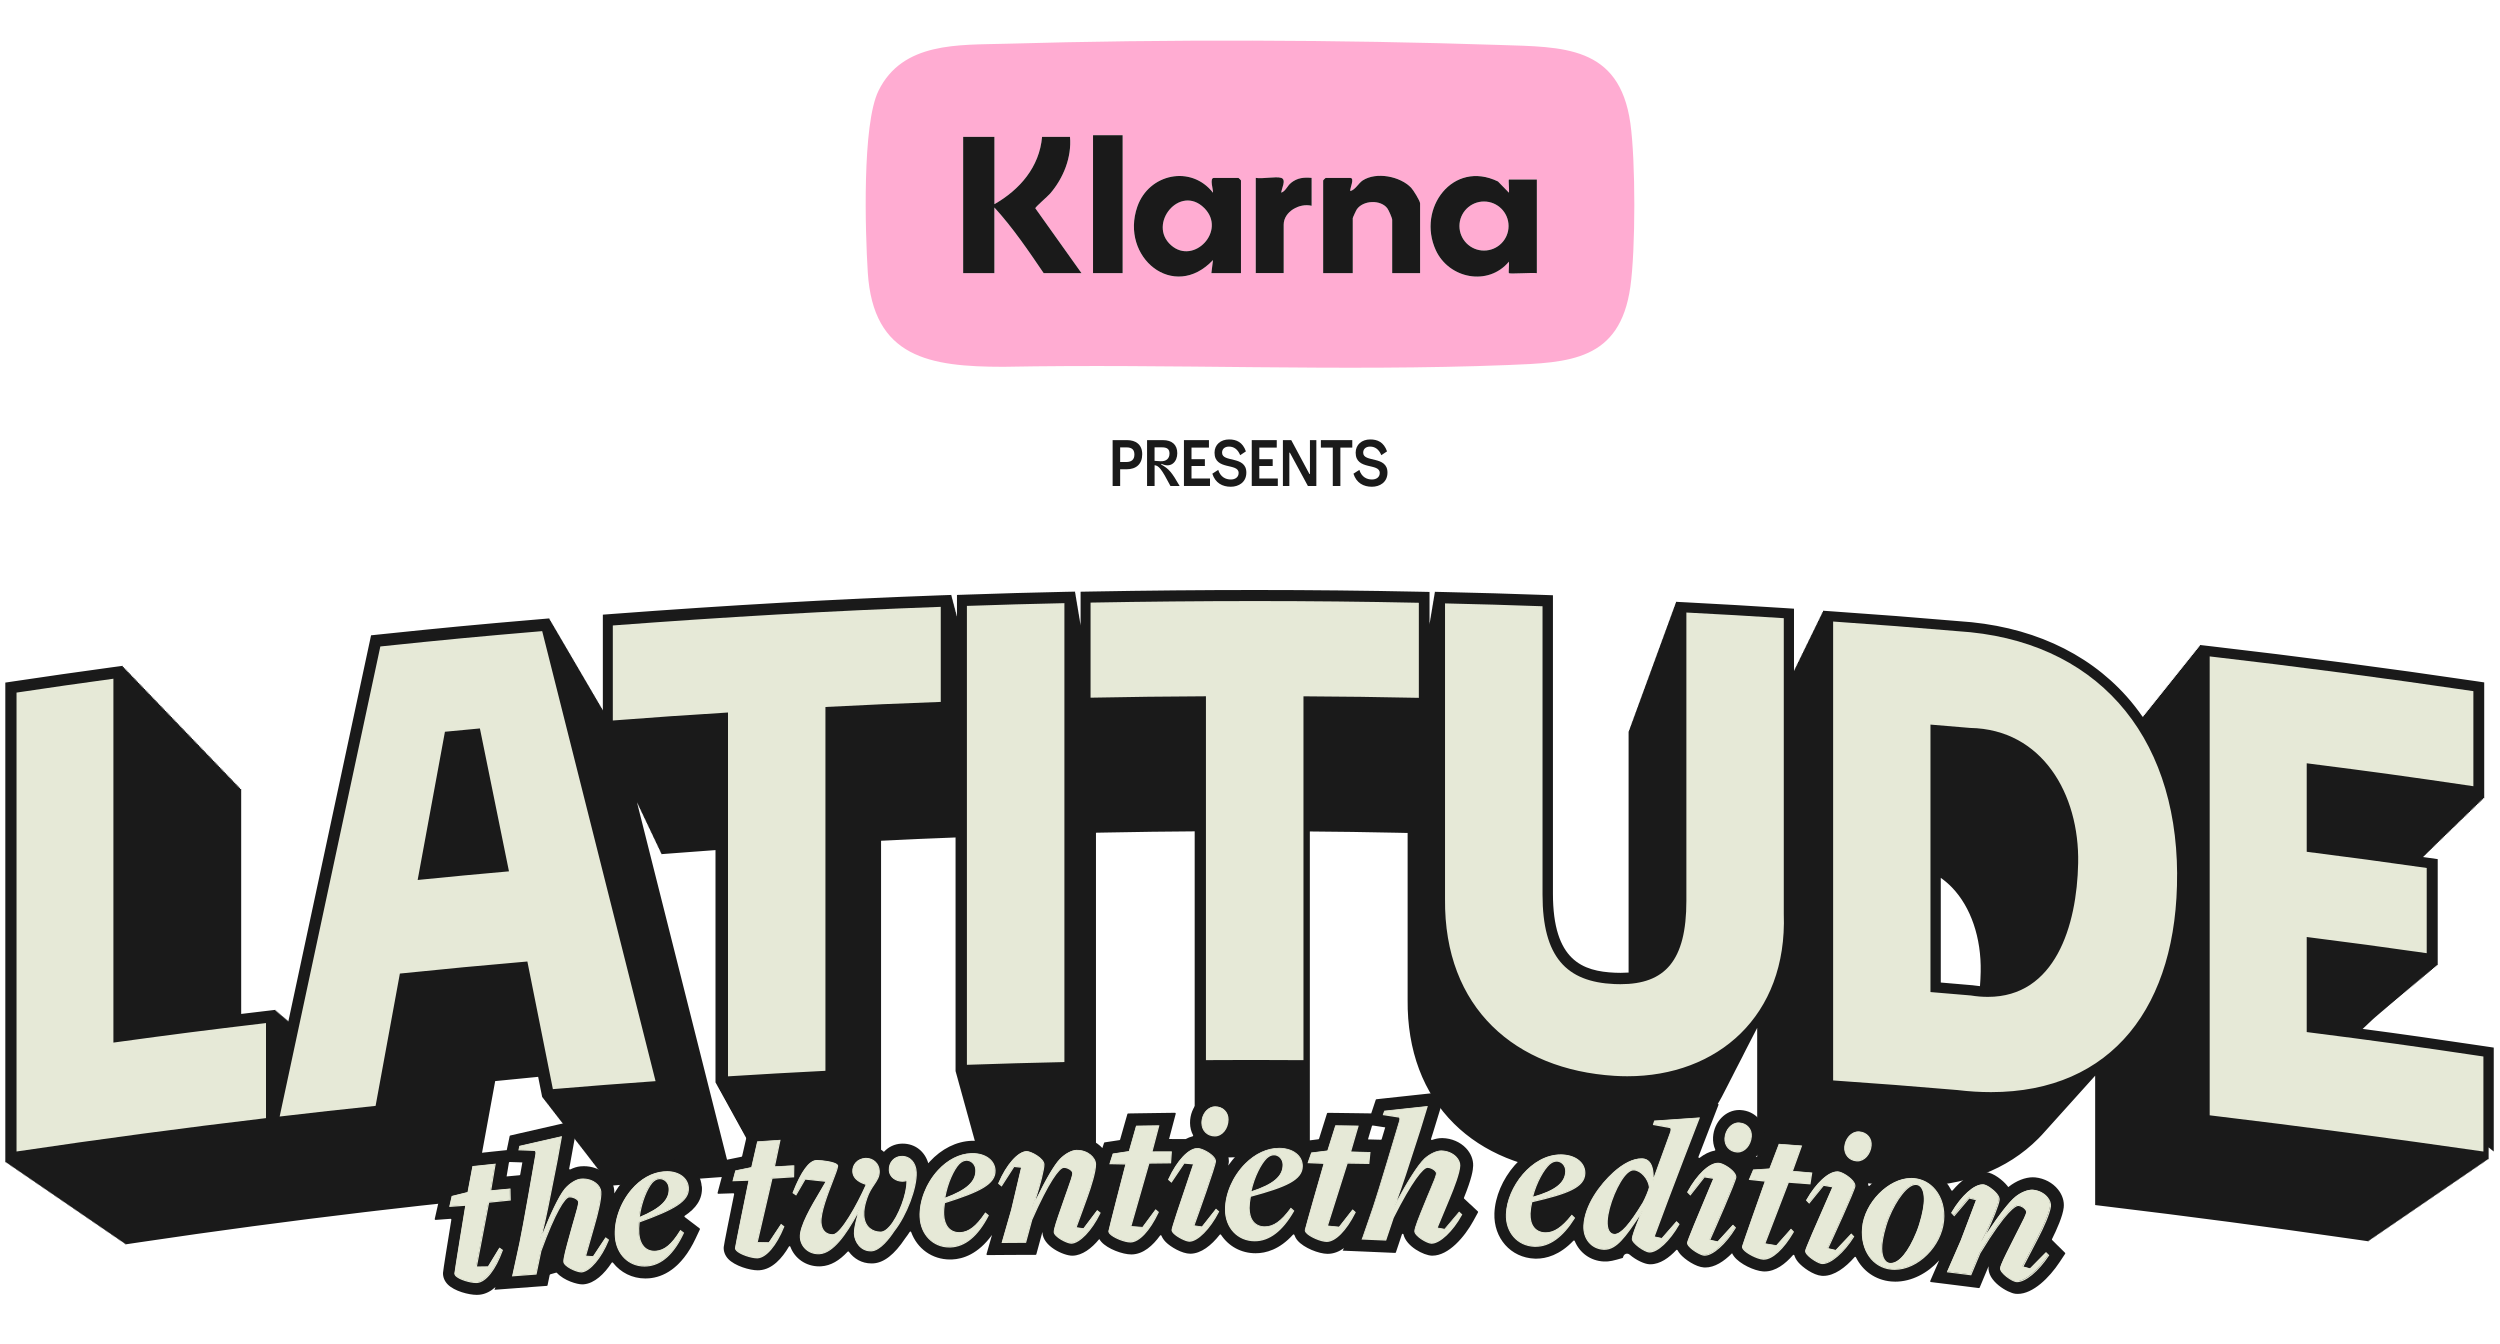 <?xml version="1.0" encoding="UTF-8"?><svg id="Layer_1" xmlns="http://www.w3.org/2000/svg" viewBox="0 0 800 430"><defs><style>.cls-1{fill:#1a1a1a;}.cls-1,.cls-2,.cls-3{stroke-width:0px;}.cls-2{fill:#ffacd2;}.cls-3{fill:#e6e9d7;}</style></defs><path class="cls-1" d="m798,368.49v-15.21s0-15.21,0-15.21v-2.84l-2.81-.42c-16.11-2.4-26.39-3.88-39.13-5.56l.14-.19h.09s.27-.33.27-.33h.08s.28-.33.28-.33h.07s.29-.33.29-.33h.05s.3-.33.3-.33h.04s.31-.33.31-.33h.03s.33-.33.33-.33h.02s.34-.33.34-.33h0s.63-.59.63-.59l.72-.64.41-.35h0s.37-.31.37-.31v-.03l.37-.28v-.04l.37-.27v-.05l.37-.26v-.06l.37-.25v-.07l.37-.23v-.09l.37-.22v-.1l.37-.21v-.11l.37-.2v-.12l.37-.19v-.13l.37-.18v-.14l.37-.17v-.15l.37-.16v-.15l.37-.15v-.16l.37-.15v-.17l.37-.14v-.18l.37-.13v-.19l.37-.12v-.19l.37-.11v-.2l.37-.11v-.21l.37-.1v-.22l.37-.09v-.22l.37-.09v-.23l.37-.08v-.23l.37-.07v-.24l.37-.07v-.25l.37-.06v-.25l.37-.06v-.26l.37-.05v-.26l.37-.04v-.27l.37-.04v-.27l.37-.03v-.28l.37-.03v-.28l.37-.02v-.29l.37-.02v-.29h.37v-.31h.37v-.31h.37v-.31h.37v-.31h.37s0-.31,0-.31h.37s0-.31,0-.31h.37s0-.31,0-.31l.37.02v-.33l.37.02v-.33l.37.02v-.34l.37.03v-.34l.37.03v-.34l.37.03v-.35l.37.04v-.35l.37.04v-.35l.37.05v-.36l.37.05v-.36l.37.05v-33.94l-2.83-.4c-.64-.09-1.26-.18-1.87-.27l.2-.16v-.07l.38-.29v-.08l.38-.28v-.1l.38-.27v-.11l.38-.26v-.12l.38-.24v-.13l.38-.23v-.15l.38-.22v-.16l.38-.21v-.17l.38-.2v-.18l.38-.19v-.19l.38-.18v-.2l.38-.17v-.21l.38-.16v-.21l.38-.15v-.22l.38-.14v-.23l.38-.13v-.24l.38-.13v-.25l.38-.12v-.26l.38-.11v-.26l.38-.1v-.27l.38-.09v-.28l.38-.09v-.28l.38-.08v-.29l.38-.07v-.3l.38-.07v-.3l.38-.06v-.31l.38-.06v-.32l.38-.05v-.32l.38-.04v-.33l.38-.04v-.33l.38-.03v-.34l.38-.03v-.34l.38-.02v-.35l.38-.02v-.35h.38v-.37h.38v-.37h.38v-.37h.38s0-.37,0-.37h.38s0-.37,0-.37h.38s0-.37,0-.37l.38.02v-.39l.38.02v-.39l.38.03v-.4l.38.03v-.4l.38.03v-.4l.38.04v-.41l.38.04v-.41l.38.05v-.41l.38.05v-.42l.38.05v-.42l.38.06v-34.24s0-2.85,0-2.85l-2.82-.42c-27.98-4.14-56.4-7.88-84.49-11.13l-3.68-.43v.44l-.32-.04v.44l-.32-.04v.44l-.32-.04v.44l-.32-.04v.44l-.32-.04v.44l-.32-.04v.44l-.32-.04v.44l-.32-.04v.44l-.32-.04v.44l-.32-.04v.44l-.32-.04v.44l-.32-.04v.44l-.32-.04v.44l-.32-.04v.44l-.32-.04v.44l-.32-.04v.44l-.32-.04v.44l-.32-.04v.44l-.32-.04v.44l-.32-.04v.44l-.32-.04v.44l-.32-.04v.44l-.32-.04v.44l-.32-.04v.44l-.32-.04v.44l-.32-.04v.44l-.32-.04v.44l-.32-.04v.44l-.32-.04v.44l-.32-.04v.44l-.32-.04v.44l-.32-.04v.44l-.32-.04v.44l-.32-.04v.44l-.32-.04v.44l-.32-.04v.44l-.32-.04v.44l-.32-.04v.44l-.32-.04v.44l-.32-.04v.44l-.32-.04v.44l-.32-.04v.44l-.32-.04v.44l-.32-.04v.44l-.32-.04v.44l-.32-.04v.44l-.32-.04v.44l-.32-.04v.44l-.32-.04v.44l-.32-.04v.44l-.32-.04v.44l-.32-.04v.44l-.32-.04v.44l-.32-.04v.44l-.32-.04v.44l-.32-.04v.44l-.32-.04v.31c-1.61-2.33-3.34-4.56-5.21-6.65-12.84-14.37-31.41-22.69-53.72-24.08-16.02-1.36-23.86-1.97-39.9-3.09l-3.53-.25v.42h-.2s0,.41,0,.41h-.2s0,.41,0,.41h-.2s0,.41,0,.41h-.2s0,.41,0,.41h-.2s0,.41,0,.41h-.2s0,.41,0,.41h-.2s0,.41,0,.41h-.2s0,.41,0,.41h-.2s0,.41,0,.41h-.2s0,.41,0,.41h-.2s0,.41,0,.41h-.2s0,.41,0,.41h-.2s0,.41,0,.41h-.2s0,.41,0,.41h-.2s0,.41,0,.41h-.2s0,.41,0,.41h-.2s0,.41,0,.41h-.2s0,.41,0,.41h-.2s0,.41,0,.41h-.2s0,.41,0,.41h-.2s0,.41,0,.41h-.2s0,.41,0,.41h-.2s0,.41,0,.41h-.2s0,.41,0,.41h-.2s0,.41,0,.41h-.2s0,.41,0,.41h-.2s0,.41,0,.41h-.2s0,.41,0,.41h-.2s0,.41,0,.41h-.2s0,.41,0,.41h-.2s0,.41,0,.41h-.2s0,.41,0,.41h-.2s0,.41,0,.41h-.2s0,.41,0,.41h-.2s0,.41,0,.41h-.2s0,.41,0,.41h-.2s0,.41,0,.41h-.2s0,.41,0,.41h-.2s0,.41,0,.41h-.2s0,.41,0,.41h-.2s0,.41,0,.41h-.2s0,.41,0,.41h-.2s0,.41,0,.41h-.2s0,.41,0,.41h-.2s0,.41,0,.41h-.2s0,.41,0,.41h-.08v-19.93l-3.09-.2c-12.53-.8-18.66-1.16-31.22-1.82l-3.47-.18v.42h-.15s0,.41,0,.41h-.15s0,.41,0,.41h-.15s0,.41,0,.41h-.15s0,.41,0,.41h-.15s0,.41,0,.41h-.15s0,.41,0,.41h-.15s0,.41,0,.41h-.15s0,.41,0,.41h-.15s0,.41,0,.41h-.15s0,.41,0,.41h-.15s0,.41,0,.41h-.15s0,.41,0,.41h-.15s0,.41,0,.41h-.15s0,.41,0,.41h-.15s0,.41,0,.41h-.15s0,.41,0,.41h-.15s0,.41,0,.41h-.15s0,.41,0,.41h-.15s0,.41,0,.41h-.15s0,.41,0,.41h-.15s0,.41,0,.41h-.15s0,.41,0,.41h-.15s0,.41,0,.41h-.15s0,.41,0,.41h-.15s0,.41,0,.41h-.15s0,.41,0,.41h-.15s0,.41,0,.41h-.15s0,.41,0,.41h-.15s0,.41,0,.41h-.15s0,.41,0,.41h-.15s0,.41,0,.41h-.15s0,.41,0,.41h-.15s0,.41,0,.41h-.15s0,.41,0,.41h-.15s0,.41,0,.41h-.15s0,.41,0,.41h-.15s0,.41,0,.41h-.15s0,.41,0,.41h-.15s0,.41,0,.41h-.15s0,.41,0,.41h-.15s0,.41,0,.41h-.15s0,.41,0,.41h-.15s0,.41,0,.41h-.15s0,.41,0,.41h-.15s0,.41,0,.41h-.15s0,.41,0,.41h-.15s0,.41,0,.41h-.15s0,.41,0,.41h-.15s0,.41,0,.41h-.15s0,.41,0,.41h-.15s0,.41,0,.41h-.15s0,.41,0,.41h-.15s0,.41,0,.41h-.15s0,.41,0,.41h-.15s0,.41,0,.41h-.15s0,.41,0,.41h-.15s0,.41,0,.41h-.15s0,.41,0,.41h-.15s0,.41,0,.41h-.15s0,.41,0,.41h-.15s0,.41,0,.41h-.15s0,.41,0,.41h-.15s0,.41,0,.41h-.15s0,.41,0,.41h-.15s0,.41,0,.41h-.15s0,.41,0,.41h-.15s0,.41,0,.41h-.15s0,.41,0,.41h-.15s0,.41,0,.41h-.15s0,.41,0,.41h-.15s0,.41,0,.41h-.15s0,.41,0,.41h-.15s0,.41,0,.41h-.15s0,.41,0,.41h-.15s0,.41,0,.41h-.15s0,.41,0,.41h-.15s0,.41,0,.41h-.15s0,.41,0,.41h-.15s0,.41,0,.41h-.15s0,.41,0,.41h-.15s0,.41,0,.41h-.15s0,.41,0,.41h-.15s0,.41,0,.41h-.15s0,.41,0,.41h-.15s0,.41,0,.41h-.15s0,.41,0,.41h-.15s0,.41,0,.41h-.15s0,.41,0,.41h-.15s0,.41,0,.41h-.15s0,.41,0,.41h-.15s0,.41,0,.41h-.15s0,.41,0,.41h-.15s0,.41,0,.41h-.15s0,.41,0,.41h-.15s0,.41,0,.41h-.15s0,.41,0,.41h-.15s0,.41,0,.41h-.15s0,.41,0,.41h-.15s0,.41,0,.41h-.15s0,.41,0,.41h-.15s0,4.63,0,4.63v72.59c-.83.06-1.69.09-2.57.09-.57,0-1.17-.01-1.78-.04-10.32-.45-19.86-3.83-19.86-25.3v-92.3s0-3.19,0-3.19l-3.18-.11c-12.55-.44-18.68-.62-31.24-.91l-3.38-.08v.42h-.07s0,.42,0,.42h-.07s0,.42,0,.42h-.07s0,.42,0,.42h-.07s0,.42,0,.42h-.07s0,.42,0,.42h-.07s0,.42,0,.42h-.07s0,.42,0,.42h-.07s0,.42,0,.42h-.07s0,.42,0,.42h-.07s0,.42,0,.42h-.07s0,.42,0,.42h-.07s0,.42,0,.42h-.07s0,.42,0,.42h-.07s0,.42,0,.42h-.07s0,.42,0,.42h-.07s0,.42,0,.42h-.07s0,.42,0,.42h-.07s0,.42,0,.42h-.07s0,.42,0,.42h-.07s0,.42,0,.42h-.07s0,.42,0,.42h-.07s0,.42,0,.42h-.07s0,.42,0,.42h-.07s0,.42,0,.42h-.01v-10.46l-3.23-.07c-16.92-.36-34.59-.55-52.5-.55-16.89,0-34.62.16-52.69.49l-3.24.06v10.89h-.01s0-.42,0-.42h-.07s0-.42,0-.42h-.07s0-.42,0-.42h-.07s0-.42,0-.42h-.07s0-.42,0-.42h-.07s0-.42,0-.42h-.07s0-.42,0-.42h-.07s0-.42,0-.42h-.07s0-.42,0-.42h-.07s0-.42,0-.42h-.07s0-.42,0-.42h-.07s0-.42,0-.42h-.07s0-.42,0-.42h-.07s0-.42,0-.42h-.07s0-.42,0-.42h-.07s0-.42,0-.42h-.07s0-.42,0-.42h-.07s0-.42,0-.42h-.07s0-.42,0-.42h-.07s0-.42,0-.42h-.07s0-.42,0-.42h-.07s0-.42,0-.42h-.07s0-.42,0-.42h-.07s0-.42,0-.42h-.07s0-.42,0-.42h-.07s0-.42,0-.42l-3.37.07c-12.56.28-18.69.45-31.24.88l-3.19.11v7.14h-.02s0-.42,0-.42h-.11s0-.42,0-.42h-.11s0-.42,0-.42h-.11s0-.42,0-.42h-.11s0-.42,0-.42h-.11s0-.42,0-.42h-.11s0-.42,0-.42h-.11s0-.42,0-.42h-.11s0-.42,0-.42h-.11s0-.42,0-.42h-.11s0-.42,0-.42h-.11s0-.42,0-.42h-.11s0-.42,0-.42h-.11s0-.42,0-.42h-.11s0-.42,0-.42h-.11s0-.42,0-.42h-.11s0-.42,0-.42l-3.42.12c-33.21,1.19-67.58,3.14-105.07,5.96l-3.05.23v30.7l-.1-.39h-.13s-.11-.41-.11-.41h-.13s-.11-.41-.11-.41h-.13s-.11-.41-.11-.41h-.13s-.11-.41-.11-.41h-.13s-.11-.41-.11-.41h-.13s-.11-.41-.11-.41h-.13s-.11-.41-.11-.41h-.13s-.11-.41-.11-.41h-.13s-.11-.41-.11-.41h-.13s-.11-.41-.11-.41h-.13s-.11-.41-.11-.41h-.13s-.11-.41-.11-.41h-.13s-.11-.41-.11-.41h-.13s-.11-.41-.11-.41h-.13s-.11-.41-.11-.41h-.13s-.11-.41-.11-.41h-.13s-.11-.41-.11-.41h-.13s-.11-.41-.11-.41h-.13s-.11-.41-.11-.41h-.13s-.11-.41-.11-.41h-.13s-.11-.41-.11-.41h-.13s-.11-.41-.11-.41h-.13s-.11-.41-.11-.41h-.13s-.11-.41-.11-.41h-.13s-.11-.41-.11-.41h-.13s-.11-.41-.11-.41h-.13s-.11-.41-.11-.41h-.13s-.11-.41-.11-.41h-.13s-.11-.41-.11-.41h-.13s-.11-.41-.11-.41h-.13s-.11-.41-.11-.41h-.13s-.11-.41-.11-.41h-.13s-.11-.41-.11-.41h-.13s-.11-.41-.11-.41h-.13s-.11-.41-.11-.41h-.13s-.11-.41-.11-.41h-.13s-.11-.41-.11-.41h-.13s-.11-.41-.11-.41h-.13s-.11-.41-.11-.41h-.13s-.11-.41-.11-.41h-.13s-.11-.41-.11-.41h-.13s-.11-.41-.11-.41h-.13s-.11-.41-.11-.41h-.13s-.11-.41-.11-.41h-.13s-.11-.41-.11-.41h-.13s-.11-.41-.11-.41h-.13s-.11-.41-.11-.41h-.13s-.11-.41-.11-.41h-.13s-.11-.41-.11-.41h-.13s-.11-.41-.11-.41h-.13s-.11-.41-.11-.41h-.13s-.11-.41-.11-.41h-.13s-.11-.41-.11-.41h-.13s-.11-.41-.11-.41h-.13s-.11-.41-.11-.41h-.13s-.11-.41-.11-.41h-.13s-.11-.41-.11-.41h-.13s-.11-.41-.11-.41h-.13s-.11-.41-.11-.41h-.13s-.11-.41-.11-.41h-.13s-.11-.41-.11-.41h-.13s-.11-.41-.11-.41h-.13s-.11-.41-.11-.41h-.13s-.11-.41-.11-.41h-.13s-.11-.41-.11-.41h-.13s-.11-.41-.11-.41h-.13s-.11-.41-.11-.41h-.13s-.11-.41-.11-.41h-.13s-.11-.41-.11-.41h-.13s-.11-.41-.11-.41h-.13s-.11-.41-.11-.41l-2.79.24c-20.86,1.77-31.04,2.74-51.86,4.92l-2.38.25-.5,2.34c-8.69,40.5-17.39,81.13-25.96,121.17l-.18.02v-.32l-.33.04v-.32l-.33.04v-.32l-.33.04v-.32l-.33.04v-.32l-.33.04v-.32l-.33.04v-.32l-.33.04v-.32l-.33.04v-.32l-.33.04v-.32l-.33.04v-.32l-.33.04v-.32l-.33.04v-.32l-3.69.44c-2.59.31-4.98.59-7.27.87v-72.01l-.37.05v-.44l-.38.05v-.44l-.38.05v-.44l-.37.05v-.44l-.38.05v-.44l-.37.05v-.44l-.38.05v-.44l-.37.05v-.44l-.38.05v-.44l-.37.05v-.44l-.38.05v-.44l-.37.05v-.44l-.38.05v-.44l-.37.05v-.44l-.38.05v-.44l-.37.05v-.44l-.38.05v-.44l-.37.05v-.44l-.38.05v-.44l-.37.05v-.44l-.38.05v-.44l-.37.05v-.44l-.38.05v-.44l-.37.05v-.44l-.38.05v-.44l-.37.05v-.44l-.38.05v-.44l-.37.05v-.44l-.38.05v-.44l-.38.05v-.44l-.37.05v-.44l-.37.05v-.44l-.38.05v-.44l-.38.05v-.44l-.37.05v-.44l-.37.05v-.44l-.38.05v-.44l-.38.05v-.44l-.37.05v-.44l-.38.05v-.44l-.37.05v-.44l-.38.05v-.44l-.37.05v-.44l-.38.05v-.44l-.37.05v-.44l-.38.05v-.44l-.37.05v-.44l-.38.05v-.44l-.37.05v-.44l-.38.05v-.44l-.37.05v-.44l-.38.05v-.44l-.37.05v-.44l-.38.05v-.44l-.37.05v-.44l-.38.05v-.44l-.37.05v-.44l-.38.05v-.44l-.37.05v-.44l-.38.05v-.44l-.37.05v-.44l-.38.05v-.44l-.37.05v-.44l-.38.05v-.44l-.38.05v-.44l-.37.05v-.44l-.37.05v-.44l-.38.05v-.44l-.38.05v-.44l-.37.05v-.44l-.37.05v-.44l-.38.05v-.44l-.38.05v-.44l-.37.05v-.44l-.38.05v-.44l-.37.05v-.44l-.38.05v-.44l-.37.05v-.44l-.38.05v-.44l-.37.05v-.44l-.38.05v-.44l-.37.05v-.44l-.38.05v-.44l-.37.05v-.44l-.38.05v-.44l-.37.05v-.44l-.38.05v-.44l-.37.05v-.44l-.38.05v-.44l-.37.05v-.44l-.38.05v-.44l-.37.05v-.44l-.38.05v-.44l-.37.05v-.44l-.38.05v-.44l-.37.05v-.44l-.38.05v-.44l-.37.05v-.44l-.38.05v-.44l-.38.05v-.44l-.37.05v-.44l-3.75.51c-12.48,1.71-18.57,2.59-31.03,4.44l-2.81.42v153.52l.38-.06v.32l.38-.06v.32l.38-.06v.32l.38-.06v.32l.38-.06v.32l.38-.06v.32l.38-.06v.32l.38-.06v.32l.38-.06v.32l.38-.06v.32l.38-.06v.32l.38-.06v.32l.38-.06v.32l.38-.06v.32l.38-.06v.32l.38-.06v.32l.38-.06v.32l.38-.06v.32l.38-.06v.32l.38-.06v.32l.38-.06v.32l.38-.06v.32l.38-.06v.32l.38-.06v.32l.38-.06v.32l.38-.06v.32l.38-.06v.32l.38-.06v.32l.38-.06v.32l.38-.06v.32l.38-.06v.32l.38-.06v.32l.38-.06v.32l.38-.06v.32l.38-.06v.32l.38-.06v.32l.38-.06v.32l.38-.06v.32l.38-.06v.32l.38-.06v.32l.38-.06v.32l.38-.06v.32l.38-.06v.32l.38-.06v.32l.38-.06v.32l.38-.06v.32l.38-.06v.32l.38-.06v.32l.38-.06v.32l.38-.06v.32l.38-.06v.32l.38-.06v.32l.38-.06v.32l.38-.06v.32l.38-.06v.32l.38-.06v.32l.38-.06v.32l.38-.06v.32l.38-.06v.32l.38-.06v.32l.38-.06v.32l.38-.06v.32l.38-.06v.32l.38-.06v.32l.38-.06v.32l.38-.06v.32l.38-.06v.32l.38-.06v.32l.38-.06v.32l.38-.06v.32l.38-.06v.32l.38-.06v.32l.38-.06v.32l.38-.06v.32l.38-.06v.32l.38-.06v.32l.38-.06v.32l.38-.06v.32l.38-.06v.32l.38-.06v.32l.38-.06v.32l.38-.06v.32l.38-.06v.32l.38-.06v.32l.38-.06v.32l.38-.06v.32l.38-.06v.32l.38-.06v.32l.38-.06v.32l.38-.06v.32l.38-.06v.32l.38-.06v.32l.38-.06v.32l.38-.06v.32l.38-.06v.32l.38-.06v.32l.38-.06v.32l.38-.06v.32l.38-.06v.32l.38-.06v.32l.38-.06v.32l5.05-.75c23.72-3.54,47.81-6.76,71.62-9.59l1.87-.22,2.04-.24c11.07-1.29,16.48-1.9,27.55-3.06l3.27-.34.59-3.24,6.39-34.82c5.24-.53,9.54-.96,13.75-1.36l.73,3.67.58,2.89h.16s.06.28.06.28h.15s.06.28.06.28h.16s.06.28.06.28h.16s.06.28.06.28h.15s.06.28.06.28h.16s.06.28.06.28h.16s.06.28.06.28h.16s.06.28.06.28h.16s.06.28.06.28h.16s.06.28.06.28h.15s.06.28.06.28h.15s.06.28.06.28h.16s.06.28.06.28h.16s.06.28.06.28h.15s.06.28.06.28h.16s.06.28.06.28h.16s.06.28.06.28h.15s.06.28.06.28h.16s.06.28.06.28h.16s.06.28.06.28h.15s.06.28.06.28h.16s.06.28.06.28h.16s.06.28.06.28h.15s.06.28.06.28h.16s.06.28.06.28h.16s.06.28.06.28h.16s.06.28.06.28h.16s.06.28.06.28h.16s.06.28.06.28h.15s.06.28.06.28h.15s.06.28.06.28h.16s.06.28.06.28h.16s.06.28.06.28h.16s.06.28.06.28h.16s.06.28.06.28h.15s.06.28.06.28h.15s.06.28.06.28h.16s.06.28.06.28h.16s.06.28.06.28h.15s.06.28.06.28h.16s.06.28.06.28h.16s.06.28.06.28h.15s.06.28.06.28h.16s.06.28.06.28h.16s.06.28.06.28h.15s.06.28.06.28h.16s.06.28.06.28h.16s.06.28.06.28h.15s.06.28.06.28h.15s.06.28.06.28h.16s.06.28.06.28h.16s.06.28.06.28h.16s.06.28.06.28h.16s.06.28.06.28h.16s.06.28.06.28h.15s.06.28.06.28h.16s.06.28.06.28h.16s.06.28.06.28h.15s.06.28.06.28h.16s.06.28.06.28h.16s.06.28.06.28h.15s.06.28.06.28h.16s.06.28.06.28h.16s.06.28.06.28h.15s.06.28.06.28h.16s.06.28.06.28h.16s.06.28.06.28h.15s.06.28.06.28h.15s.06.28.06.28h.16s.06.28.06.28h.15s.06.28.06.28h.16s.06.28.06.28h.16s.06.28.06.28h.15s.06.28.06.28h.15s.06.28.06.28h.16s.06.28.06.28h.16s.06.28.06.28h.15s.06.28.06.28h.16s.06.28.06.28h.15s.06.28.06.28h.15s.06.28.06.28h.16s.06.28.06.28h.16s.06.28.06.28h.15s.06.28.06.28h.16s.06.28.06.28h.16s.06.28.06.28h.15s.06.28.06.28h.16s.06.28.06.28h.16s.06.28.06.28h.15s.06.28.06.28h.16s.06.28.06.28h.16s.06.28.06.28h.15s.06.28.06.28h.15s.06.28.06.28h.16s.06.28.06.28h.16s.06.28.06.28h.15s.06.28.06.28h.16s.06.28.06.28h.15s.06.28.06.28h.15s.06.28.06.28h.16s.06.28.06.28l3.91-.33c11.84-.99,17.63-1.44,29.48-2.29l5.23-.37-1.28-5.09c-9.6-38.15-19.21-76.29-28.83-114.43h.14s0,.41,0,.41h.19s0,.4,0,.4h.19s0,.4,0,.4h.19s0,.4,0,.4h.19s0,.4,0,.4h.19s0,.4,0,.4h.19s0,.4,0,.4h.19s0,.4,0,.4h.19s0,.4,0,.4h.19s0,.4,0,.4h.19s0,.4,0,.4h.19s0,.4,0,.4h.19s0,.4,0,.4h.19s0,.4,0,.4h.19s0,.4,0,.4h.19s0,.4,0,.4h.19s0,.4,0,.4h.19s0,.4,0,.4h.19s0,.4,0,.4h.19s0,.4,0,.4h.19s0,.4,0,.4h.19s0,.4,0,.4h.19s0,.4,0,.4h.19s0,.4,0,.4h.19s0,.4,0,.4h.19s0,.4,0,.4h.19s0,.4,0,.4h.19s0,.4,0,.4h.19s0,.4,0,.4h.19s0,.4,0,.4h.19s0,.4,0,.4h.19s0,.4,0,.4h.19s0,.4,0,.4h.19s0,.4,0,.4h.19s0,.4,0,.4h.19s0,.4,0,.4h.19s0,.4,0,.4h.19s0,.4,0,.4h.19s0,.4,0,.4h.19s0,.4,0,.4h.19s0,.4,0,.4l4.73-.36c4.9-.37,8.88-.67,12.61-.94v74.47h.16s0,.29,0,.29h.16s0,.29,0,.29h.16s0,.29,0,.29h.16s0,.29,0,.29h.16s0,.29,0,.29h.16s0,.29,0,.29h.16s0,.29,0,.29h.16s0,.29,0,.29h.16s0,.29,0,.29h.16s0,.29,0,.29h.16s0,.29,0,.29h.16s0,.29,0,.29h.16s0,.29,0,.29h.16s0,.29,0,.29h.16s0,.29,0,.29h.16s0,.29,0,.29h.16s0,.29,0,.29h.16s0,.29,0,.29h.16s0,.29,0,.29h.16s0,.29,0,.29h.16s0,.29,0,.29h.16s0,.29,0,.29h.16s0,.29,0,.29h.16s0,.29,0,.29h.16s0,.29,0,.29h.16s0,.29,0,.29h.16s0,.29,0,.29h.16s0,.29,0,.29h.16s0,.29,0,.29h.16s0,.29,0,.29h.16s0,.29,0,.29h.16s0,.29,0,.29h.16s0,.29,0,.29h.16s0,.29,0,.29h.16s0,.29,0,.29h.16s0,.29,0,.29h.16s0,.29,0,.29h.16s0,.29,0,.29h.16s0,.29,0,.29h.16s0,.29,0,.29h.16s0,.29,0,.29h.16s0,.29,0,.29h.16s0,.29,0,.29h.16s0,.29,0,.29h.16s0,.29,0,.29h.16s0,.29,0,.29h.16s0,.29,0,.29h.16s0,.29,0,.29h.16s0,.29,0,.29h.16s0,.29,0,.29h.16s0,.29,0,.29h.16s0,.29,0,.29h.16s0,.29,0,.29h.16s0,.29,0,.29h.16s0,.29,0,.29h.16s0,.29,0,.29h.16s0,.29,0,.29h.16s0,.29,0,.29h.16s0,.29,0,.29h.16s0,.29,0,.29h.16s0,.29,0,.29h.16s0,.29,0,.29h.16s0,.29,0,.29h.16s0,.29,0,.29h.16s0,.29,0,.29h.16s0,.29,0,.29h.16s0,.29,0,.29h.16s0,.29,0,.29h.16s0,.29,0,.29h.16s0,.29,0,.29h.16s0,.29,0,.29h.16s0,.29,0,.29h.16s0,.29,0,.29h.16s0,.29,0,.29h.16s0,.29,0,.29h.16s0,.29,0,.29h.16s0,.29,0,.29h.16s0,.29,0,.29h.16s0,.29,0,.29h.16s0,.29,0,.29h.16s0,.29,0,.29h.16s0,.29,0,.29h.16s0,.29,0,.29h.16s0,.29,0,.29h.16s0,.29,0,.29h.16s0,.29,0,.29h.16s0,.29,0,.29h.16s0,.29,0,.29h.16s0,.29,0,.29h.16s0,.29,0,.29h.16s0,.29,0,.29h.16s0,.29,0,.29h.16s0,.29,0,.29h.16s0,.29,0,.29h.16s0,.29,0,.29h.16s0,.29,0,.29h.16s0,.29,0,.29h.16s0,.29,0,.29h.16s0,.29,0,.29h.16s0,.29,0,.29h.16s0,.29,0,.29l4.67-.29c11.24-.7,16.73-1.02,27.97-1.59l4.18-.21v-104.66c9.01-.45,15.02-.72,23.84-1.05v74.89h.08s0,.29,0,.29h.08s0,.29,0,.29h.08s0,.29,0,.29h.08s0,.29,0,.29h.08s0,.29,0,.29h.08s0,.29,0,.29h.08s0,.29,0,.29h.08s0,.29,0,.29h.08s0,.29,0,.29h.08s0,.29,0,.29h.08s0,.29,0,.29h.08s0,.29,0,.29h.08s0,.29,0,.29h.08s0,.29,0,.29h.08s0,.29,0,.29h.08s0,.29,0,.29h.08s0,.29,0,.29h.08s0,.29,0,.29h.08s0,.29,0,.29h.08s0,.29,0,.29h.08s0,.29,0,.29h.08s0,.29,0,.29h.08s0,.29,0,.29h.08s0,.29,0,.29h.08s0,.29,0,.29h.08s0,.29,0,.29h.08s0,.29,0,.29h.08s0,.29,0,.29h.08s0,.29,0,.29h.08s0,.29,0,.29h.08s0,.29,0,.29h.08s0,.29,0,.29h.08s0,.29,0,.29h.08s0,.29,0,.29h.08s0,.29,0,.29h.08s0,.29,0,.29h.08s0,.29,0,.29h.08s0,.29,0,.29h.08s0,.29,0,.29h.08s0,.29,0,.29h.08s0,.29,0,.29h.08s0,.29,0,.29h.08s0,.29,0,.29h.08s0,.29,0,.29h.08s0,.29,0,.29h.08s0,.29,0,.29h.08s0,.29,0,.29h.08s0,.29,0,.29h.08s0,.29,0,.29h.08s0,.29,0,.29h.08s0,.29,0,.29h.08s0,.29,0,.29h.08s0,.29,0,.29h.08s0,.29,0,.29h.08s0,.29,0,.29h.08s0,.29,0,.29h.08s0,.29,0,.29h.08s0,.29,0,.29h.08s0,.29,0,.29h.08s0,.29,0,.29h.08s0,.29,0,.29h.08s0,.29,0,.29h.08s0,.29,0,.29h.08s0,.29,0,.29h.08s0,.29,0,.29h.08s0,.29,0,.29h.08s0,.29,0,.29h.08s0,.29,0,.29h.08s0,.29,0,.29h.08s0,.29,0,.29h.08s0,.29,0,.29h.08s0,.29,0,.29h.08s0,.29,0,.29h.08s0,.29,0,.29h.08s0,.29,0,.29h.08s0,.29,0,.29h.08s0,.29,0,.29h.08s0,.29,0,.29h.08s0,.29,0,.29h.08s0,.29,0,.29h.08s0,.29,0,.29h.08s0,.29,0,.29h.08s0,.29,0,.29h.08s0,.29,0,.29h.08s0,.29,0,.29h.08s0,.29,0,.29h.08s0,.29,0,.29h.08s0,.29,0,.29h.08s0,.29,0,.29h.08s0,.29,0,.29h.08s0,.29,0,.29h.08s0,.29,0,.29h.08s0,.29,0,.29h.08s0,.29,0,.29h.08s0,.29,0,.29h.08s0,.29,0,.29h.08s0,.29,0,.29h.08s0,.29,0,.29h.08s0,.29,0,.29h.08s0,.29,0,.29h.08s0,.29,0,.29l4.55-.15c11.25-.38,16.74-.54,28-.79l4.3-.1v-104.66l3.21-.06c11.63-.22,18.07-.31,28.38-.38v71.76s0,3.32,0,3.32h0v.29h0v.29h0v.29h0v.29h0v.29h0v.29h0v.29h0v.29h0v.29h0v.29h0v.29h0v.29h0v.29h0v.29h0v.29h0v.29h0v.29h0v.29h0v.29h0v.29h0v.29h0v.29h0v.29h0v.29h0v.29h0v.29h0v.29h0v.29h0v.29h0v.29h0v.29h0v.29h0v.29h0v.29h0v.29h0v.29h0v.29h0v.29h0v.29h0v.29h0v.29h0v.29h0v.29h0v.29h0v.29h0v.29h0v.29h0v.29h0v.29h0v.29h0v.29h0v.29h0v.29h0v.29h0v.29h0v.29h0v.29h0v.29h0v.29h0v.29h0v.29h0v.29h0v.29h0v.29h0v.29h0v.29h0v.29h0v.29h0v.29h0v.29h0v.29h0v.29h0v.29h0v.29h0v.29h0v.29h0v.29h0v.29h0v.29h0v.29h0v.29h0v.29h0v.29h0v.29h0v.29h0v.29h0v.29h0v.29h0v.29h0v.29h0v.29h0v.29h0v.29h0v.29h0v.29h0v.29h0v.29h0v.29h0v.29h0v.29h0v.29l4.42-.02c5.19-.03,9.17-.04,13.07-.04,4.25,0,8.57.02,14.93.06l4.43.03v-.29h0v-.29h0s0-.29,0-.29h0v-.29h0v-.29h0s0-.29,0-.29h0v-.29h0s0-.29,0-.29h0s0-.29,0-.29h0v-.29h0s0-.29,0-.29h0s0-.29,0-.29h0v-.29h0s0-.29,0-.29h0s0-.29,0-.29h0v-.29h0s0-.29,0-.29h0v-.29h0v-.29h0s0-.29,0-.29h0v-.29h0v-.29h0s0-.29,0-.29h0v-.29h0v-.29h0s0-.29,0-.29h0v-.29h0s0-.29,0-.29h0s0-.29,0-.29h0v-.29h0s0-.29,0-.29h0s0-.29,0-.29h0v-.29h0s0-.29,0-.29h0v-.29h0v-.29h0s0-.29,0-.29h0v-.29h0v-.29h0s0-.29,0-.29h0v-.29h0v-.29h0s0-.29,0-.29h0v-.29h0s0-.29,0-.29h0s0-.29,0-.29h0v-.29h0s0-.29,0-.29h0s0-.29,0-.29h0v-.29h0s0-.29,0-.29h0s0-.29,0-.29h0v-.29h0s0-.29,0-.29h0v-.29h0v-.29h0s0-.29,0-.29h0v-.29h0v-.29h0s0-.29,0-.29h0v-.29h0s0-.29,0-.29h0s0-.29,0-.29h0v-.29h0s0-.29,0-.29h0s0-.29,0-.29h0v-.29h0s0-.29,0-.29h0s0-.29,0-.29h0v-.29h0s0-.29,0-.29h0v-.29h0v-.29h0s0-.29,0-.29h0v-.29h0v-.29h0s0-.29,0-.29h0v-.29h0v-.29h0s0-.29,0-.29h0v-.29h0s0-.29,0-.29h0s0-.29,0-.29h0v-.29h0s0-.29,0-.29h0s0-.29,0-.29h0v-.29h0s0-.29,0-.29h0s0-.29,0-.29h0v-.29h0s0-.29,0-.29h0v-.29h0v-.29h0s0-.29,0-.29h0v-.29h0v-.29h0s0-.29,0-.29h0v-.29h0s0-.29,0-.29h0s0-.29,0-.29h0v-.29h0s0-3.32,0-3.32v-71.75c10.14.08,16.56.17,28.07.41l3.22.07v53.4c-.16,16.15,4.98,29.87,14.87,39.65,9.32,9.22,22.46,14.61,37.99,15.59,1.34.08,2.68.13,4,.13,14.56,0,27.51-5.12,36.48-14.4,2.87-2.98,5.28-6.31,7.21-9.96.05-.1.1-.21.16-.31.05-.1.1-.21.16-.31.05-.1.1-.21.16-.31.05-.1.1-.21.16-.31.05-.1.1-.21.16-.31.05-.1.1-.21.16-.31.05-.1.1-.21.16-.31.05-.1.1-.21.16-.31.05-.1.1-.21.16-.31.05-.1.1-.21.16-.31.05-.1.1-.21.16-.31.05-.1.1-.21.16-.31.05-.1.1-.2.15-.3.05-.1.1-.21.16-.31.05-.1.1-.21.16-.31.05-.1.1-.2.15-.31.05-.1.1-.21.16-.31.05-.1.1-.21.16-.31.05-.1.1-.21.16-.31.05-.1.1-.2.16-.31.05-.1.1-.21.16-.31.05-.1.1-.21.16-.31.05-.1.1-.2.15-.31.05-.1.1-.21.16-.31.05-.1.1-.21.16-.31.05-.1.1-.2.15-.31.05-.1.1-.21.16-.31.05-.1.1-.21.16-.31.05-.1.1-.21.16-.31.05-.1.1-.21.16-.31.05-.1.1-.21.16-.31.05-.1.1-.21.16-.31.05-.1.1-.21.16-.31.05-.1.1-.21.16-.31.05-.1.1-.21.16-.31.05-.1.1-.21.16-.31.05-.1.1-.21.16-.31.05-.1.1-.21.16-.31.05-.1.1-.21.16-.31.05-.1.1-.21.16-.31.05-.1.1-.21.16-.31.05-.1.1-.2.16-.31.05-.1.1-.2.15-.31.05-.1.1-.21.16-.31.05-.1.1-.21.15-.31.05-.1.1-.21.16-.31.05-.1.1-.21.16-.31.05-.1.1-.2.15-.31.05-.1.1-.21.16-.31.05-.1.1-.2.16-.31.05-.1.1-.21.16-.31.05-.1.1-.21.16-.31.05-.1.1-.21.16-.31.05-.1.1-.2.16-.31.05-.1.1-.21.16-.31.05-.1.1-.21.16-.31.05-.1.1-.21.16-.31.05-.1.1-.21.16-.31.05-.1.1-.21.16-.31.05-.1.1-.21.16-.31.05-.1.1-.21.16-.31.05-.1.1-.21.16-.31.05-.1.1-.21.16-.31.05-.1.1-.21.16-.31.05-.1.1-.21.16-.31.05-.1.1-.21.16-.31.05-.1.1-.21.16-.31.05-.1.1-.21.16-.31.05-.1.1-.21.16-.31.05-.1.1-.21.16-.31.05-.1.1-.21.16-.31,0-.02.02-.03.02-.05,0,14.32,0,28.64,0,42.96v4.1l4.09.29c14.29,1,21.28,1.54,35.54,2.75,3.48.41,6.9.62,10.18.62,16.33,0,30.21-5.29,40.16-15.29.75-.75,1.47-1.53,2.17-2.33.09-.1.18-.2.27-.3.09-.1.18-.19.27-.3.09-.1.18-.2.27-.3.09-.1.18-.2.27-.3.09-.1.18-.2.27-.3.09-.1.18-.2.27-.3.09-.1.18-.2.27-.3.09-.1.18-.2.27-.3.09-.1.18-.2.27-.3.09-.1.18-.2.27-.3.09-.1.18-.2.27-.3.09-.1.18-.2.27-.3.09-.1.18-.2.27-.3.09-.1.18-.2.27-.3.09-.1.18-.19.27-.3.09-.1.18-.2.27-.3.09-.1.18-.2.27-.3.09-.1.18-.2.27-.3.09-.1.18-.2.27-.3.09-.1.18-.2.27-.3.09-.1.18-.2.27-.3.09-.1.18-.2.27-.3.09-.1.18-.2.27-.3.09-.1.18-.19.27-.3.09-.1.18-.2.27-.3.09-.1.18-.2.27-.3.09-.1.18-.19.27-.3.09-.1.18-.2.27-.3.09-.1.18-.2.27-.3.09-.1.18-.2.27-.3.09-.1.18-.19.27-.3.09-.1.18-.2.27-.3.09-.1.18-.19.27-.3.09-.1.18-.2.27-.3.09-.1.18-.2.27-.3.09-.1.18-.2.27-.3.09-.1.18-.2.27-.3.09-.1.18-.2.27-.3.09-.1.18-.2.27-.3.09-.1.18-.19.27-.3.09-.1.18-.2.27-.3.09-.1.18-.19.27-.3.09-.1.18-.2.27-.3.09-.1.18-.2.27-.3.09-.1.18-.2.27-.3.09-.1.18-.19.27-.3.09-.1.18-.2.27-.3.09-.1.18-.2.27-.3.09-.1.18-.2.27-.3.09-.1.18-.2.27-.3.09-.1.18-.2.27-.3.09-.1.18-.2.27-.3.09-.1.18-.2.27-.3.09-.1.18-.2.27-.3.09-.1.18-.19.27-.3.09-.1.18-.2.27-.3.09-.1.18-.2.27-.3.09-.1.18-.2.27-.3.09-.1.19-.2.27-.3.03-.03.05-.06.08-.09v41.4l3.87.47c26.12,3.14,52.57,6.64,78.63,10.41l5.03.73v-.32l.38.06v-.32l.38.06v-.32l.38.06v-.32l.38.06v-.32l.38.06v-.32l.38.06v-.32l.38.06v-.32l.38.06v-.32l.38.06v-.32l.38.06v-.32l.38.06v-.32l.38.06v-.32l.38.06v-.32l.38.06v-.32l.38.06v-.32l.38.06v-.32l.38.06v-.32l.38.06v-.32l.38.06v-.32l.38.06v-.32l.38.06v-.32l.38.06v-.32l.38.06v-.32l.38.06v-.32l.38.06v-.32l.38.06v-.32l.38.06v-.32l.38.06v-.32l.38.06v-.32l.38.06v-.32l.38.06v-.32l.38.06v-.32l.38.06v-.32l.38.06v-.32l.38.06v-.32l.38.06v-.32l.38.06v-.32l.38.06v-.32l.38.06v-.32l.38.06v-.32l.38.06v-.32l.38.06v-.32l.38.06v-.32l.38.06v-.32l.38.06v-.32l.38.06v-.32l.38.06v-.32l.38.06v-.32l.38.06v-.32l.38.06v-.32l.38.06v-.32l.38.06v-.32l.38.06v-.32l.38.06v-.32l.38.06v-.32l.38.06v-.32l.38.06v-.32l.38.06v-.32l.38.06v-.32l.38.06v-.32l.38.06v-.32l.38.06v-.32l.38.06v-.32l.38.06v-.32l.38.06v-.32l.38.06v-.32l.38.06v-.32l.38.06v-.32l.38.06v-.32l.38.06v-.32l.38.06v-.32l.38.06v-.32l.38.06v-.32l.38.06v-.32l.38.06v-.32l.38.06v-.32l.38.06v-.32l.38.06v-.32l.38.06v-.32l.38.06v-.32l.38.06v-.32l.38.06v-.32l.38.06v-.32l.38.06v-.32l.38.06v-.32l.38.06v-.32l.38.06v-.32l.38.06v-.32l.38.06v-.32l.38.06v-.32l.38.06v-.32l.38.06v-.32l.38.06v-.32l.38.06v-.32l.38.06v-.32l.38.06v-.32l.38.06v-.32l.38.06v-.32l.38.06v-.32l.38.06v-.32l.38.06v-3.81Zm-176.94-87.57c1.26.89,2.46,1.91,3.58,3.07,6.05,6.29,9.4,16.12,9.18,26.98-.03,1.56-.11,3.1-.23,4.6-.79-.07-1.58-.16-2.4-.29l-.12-.02h-.12c-4.06-.36-6.52-.57-9.9-.85v-33.49Zm-416.7-23.07h.05s0,.19,0,.19c-.02-.06-.03-.12-.05-.19Z"/><path class="cls-1" d="m658.52,398.64l-.57-.57-1.26-1.26c-.08-.08-.1-.2-.05-.3,1.53-3.07,3.45-7.36,3.75-10.12.22-1.98-.43-4.03-1.84-5.78-1.71-2.13-4.35-3.53-7.23-3.84-.27-.03-.54-.04-.82-.04-2.44,0-5.3,1.13-7.68,3.01-.06.04-.11.09-.17.13-.12-.17-.26-.35-.4-.52-1.24-1.52-4.2-4.04-6.87-4.31-.23-.02-.47-.03-.7-.03-3.86,0-7.34,2.98-9.84,5.92-.12.14-.34.11-.42-.05-.52-1.01-1.14-1.95-1.86-2.82-2.41-2.9-5.79-4.69-9.51-5.03-.42-.04-.84-.06-1.27-.06-4.91,0-9.81,2.54-13.48,6.44-.16.17-.44.07-.45-.17-.03-.99-.34-2.26-1.35-3.64-.11-.15-.04-.36.14-.41,3.38-.93,5.99-4.16,6.39-8.24.22-2.2-.42-4.33-1.79-5.98-1.39-1.67-3.42-2.69-5.71-2.88-.2-.02-.4-.02-.6-.02-4.33,0-8.02,3.75-8.41,8.53-.12,1.44.11,2.8.62,4,.07.16-.03.33-.2.35-.78.12-1.54.36-2.27.69v-.04s-4.52-.39-4.52-.39c-.27-.02-.53-.05-.77-.07.31-.88.65-1.81,1.06-2.94l1.77-4.91c.06-.16-.05-.34-.23-.35l-5.2-.39c-2.72-.2-4.07-.3-6.79-.5l-2.94-.21c-.12,0-.22.06-.27.17l-1.05,2.75c-.81,2.12-1.35,3.52-1.98,5.17-.04.1-.13.17-.23.17-.52.03-1.05.07-1.67.11,1.57-1.56,2.64-3.77,2.84-6.26.18-2.21-.49-4.32-1.89-5.95-1.41-1.64-3.46-2.63-5.76-2.78-.16-.01-.32-.02-.48-.02h0c-4.39,0-8.07,3.81-8.38,8.66-.09,1.44.16,2.8.69,3.99.07.16-.02.33-.19.36-1.72.3-3.32,1.16-4.77,2.28-.21.16-.5-.05-.41-.3,1.24-3.22,2.53-6.58,4.17-10.82l2.24-5.8c.07-.18-.07-.37-.26-.36l-6.2.41c-5.6.37-8.33.56-13.93.96l-2.75.2c-.11,0-.2.08-.23.19l-.77,2.64-.22.75-.02.05-1.25,4.24c-.04.15.05.31.21.33l4.35.78c.38.07.72.13,1.04.19-.4,1.09-.77,2.1-1.12,3.08-.05.14-.2.2-.34.15-.73-.3-1.53-.47-2.37-.52-.19-.01-.38-.02-.57-.02-3.67,0-7.57,1.82-11.58,5.41-.5.46-1.24,1.16-2.1,2.06-.15.16-.42.08-.45-.15-.25-1.8-1.04-3.49-2.31-4.87-2.03-2.22-5.12-3.53-8.69-3.68-.23,0-.46-.01-.69-.01h0c-11.63,0-21.08,12.3-21.45,22.88-.28,7.95,5.25,14.18,12.86,14.48.18,0,.36.01.54.01,3.15,0,7.47-1.12,11.87-5.73.13-.14.36-.1.43.08,1.55,3.76,5,6.35,9.31,6.56,1.75.09,3.24-.31,5.96-1.11.1-.03.17-.11.19-.21.22-1.2,1.42-1.48,2.11-.88,2.09,1.8,4.78,3,6.27,3.08.12,0,.24.01.37.01,3.12,0,6.01-2.12,8.28-4.55.13-.13.34-.1.42.06.22.41.5.83.86,1.25,1.41,1.64,4.93,4.1,7.61,4.26.14,0,.28.01.42.01,2.95,0,5.95-1.93,8.55-4.57.16.33.36.67.62,1.01,1.87,2.47,6.51,4.61,9.27,4.81.17.01.34.02.52.02,3.52,0,6.64-2.44,9.08-5.24.13-.15.38-.11.44.08.21.67.58,1.41,1.21,2.16,1.38,1.66,4.86,4.18,7.54,4.39.17.01.35.02.53.02,3.49,0,7.08-2.67,10-6.01.12-.14.34-.11.42.06,2.18,4.36,6.2,7.28,11.28,7.74.43.04.88.06,1.32.06,5.21,0,10.32-2.69,14.04-6.8-.23.53-.47,1.09-.74,1.7l-2.11,4.86c-.07.16.03.35.21.37l5.26.65c2.83.35,4.25.53,7.08.89l2.99.38c.12.01.23-.05.28-.16l1.16-2.79c.69-1.65,1.17-2.8,1.7-4.06,0,.05-.01.09-.02.14-.49,4.67,6.19,8.44,8.61,8.7.24.02.48.04.71.04,4.92,0,10.14-5.23,13.38-10.12l1.8-2.71c.07-.11.06-.24-.03-.33l-2.31-2.29Z"/><path class="cls-1" d="m470.38,385.3l-.29-.27-1.56-1.46c-.08-.07-.1-.19-.06-.3,2.54-6.31,2.9-8.85,2.94-10.23.06-2.01-.76-4.01-2.29-5.63-1.87-1.97-4.61-3.15-7.52-3.22-.06,0-.13,0-.19,0-1.05,0-2.12.23-3.14.59-.21.07-.41-.11-.34-.32l.59-1.85v-.03s.02-.03.02-.03c.86-2.83,1.29-4.24,2.16-7.06l1.75-5.73c.06-.18-.09-.36-.28-.34l-5.96.63c-5.33.56-7.92.84-13.23,1.43l-2.52.28c-.1.01-.19.08-.22.18l-.8,2.41-.21.62-.06.19-.38,1.13-4.14-.06c-2.72-.04-4.08-.06-6.81-.09l-2.94-.03c-.12,0-.22.07-.26.18l-.88,2.81c-.68,2.16-1.13,3.6-1.66,5.28-.03.1-.12.17-.22.19-.69.09-1.4.18-2.32.29l-2.59.32-.09.27c-1.98-1.34-4.5-2.07-7.3-2.08h-.06c-4.82,0-9.65,2.18-13.6,6.14-1.06,1.06-2.02,2.22-2.89,3.46.2-.85.2-1.14.21-1.35.01-1.04-.28-2.59-1.71-4.2-.12-.14-.08-.35.1-.42,3.23-1.23,5.61-4.7,5.65-8.76.03-2.21-.79-4.26-2.29-5.79-1.52-1.54-3.62-2.38-5.91-2.38h-.06c-2.01,0-3.97.87-5.5,2.41-1.74,1.76-2.73,4.25-2.71,6.85,0,1.44.36,2.78.97,3.93.08.15,0,.33-.17.37-.76.19-1.5.49-2.2.88h0s-4.54-.02-4.54-.02c-.27,0-.53,0-.77,0,.24-.9.49-1.86.8-3.03l1.33-5.04c.04-.17-.08-.33-.26-.33l-5.21.07c-2.72.03-4.08.05-6.81.1l-2.94.05c-.12,0-.22.08-.25.19l-.81,2.83c-.62,2.18-1.03,3.62-1.51,5.32-.03.1-.11.18-.21.19-.69.1-1.4.21-2.31.35l-2.42.37c-.1.02-.18.08-.21.18l-.53,1.64c-1.85-2.03-4.73-3.37-7.86-3.37-.09,0-.18,0-.27,0-3.1.07-6.16,2.12-8.01,4.03h-.36c-2.24-2.3-5.71-3.66-7.46-3.66h-.15c-2.82.09-5.44,1.91-7.65,4.49-.1.12-.29.12-.39,0-2-2.36-5.27-3.82-9.14-3.82-.2,0-.41,0-.61.01-4.82.18-9.57,2.56-13.36,6.68-.15.17-.3.33-.45.51-1.11-3.81-4.22-6.29-8.2-6.29-.15,0-.29,0-.44.01-2.14.1-4.1,1.03-5.53,2.6,0,0-.02.02-.02.03-1.44-1.26-3.34-2-5.43-2-.15,0-.3,0-.45.01-2.3.12-4.38,1.09-5.86,2.74-.1.11-.2.23-.3.35-2.62-2.39-8.95-2.41-9.01-2.41-.21,0-.4,0-.57.02-1.35.08-2.62.54-3.82,1.42-.04.03-.09.05-.13.05l-3.4.18c-.27.01-.53.03-.77.04.19-.91.39-1.88.64-3.06l1.07-5.1c.04-.17-.1-.33-.28-.32l-5.2.33c-2.72.17-4.08.26-6.79.45l-2.94.2c-.12,0-.21.09-.24.2l-.66,2.87c-.51,2.21-.85,3.67-1.24,5.39-.02.1-.1.18-.2.2-.68.14-1.39.29-2.29.47l-2.39.49c-.1.02-.18.09-.2.19l-.63,2.36-.54,2.03-.22.81-1.38,5.17c-.05.17.09.34.26.33l4.76-.16c.17,0,.3.14.27.31-1.32,6.45-3.28,16.16-3.33,16.9-.09,1.36.42,2.71,1.43,3.79,2.12,2.26,6.93,3.65,9.45,3.65.19,0,.37,0,.55-.02,4.13-.28,7.28-3.89,9.43-7.57.11-.19.39-.16.47.05,1.37,3.72,4.95,6.28,9.22,6.28.2,0,.41,0,.62-.02,3.11-.19,5.86-1.86,8.48-4.68.11-.12.3-.11.4.02,1.6,2.19,4.1,3.74,7.24,3.74.16,0,.33,0,.49-.01,3.46-.18,6.83-2.81,10.3-8.04.49-.64.98-1.32,1.44-2.04.12-.18.39-.15.46.05,1.92,5.28,6.65,8.78,12.49,8.78.2,0,.4,0,.59-.01,3.53-.15,8.35-1.73,12.79-7.85-.09.32-.19.66-.29,1.01l-1.46,5.1c-.05.17.08.34.26.34l5.3-.04c2.85-.02,4.27-.03,7.12-.04h3.02c.12-.01.22-.09.25-.21l.79-2.92c.46-1.71.79-2.91,1.14-4.21,0,.04,0,.07,0,.11.12,4.51,6.84,7.5,9.53,7.5h.13c3.1-.08,6.07-2.32,8.54-5.33.18.3.4.61.67.91,2.01,2.26,6.79,4.02,9.56,4.02h.13c3.73-.06,6.8-2.87,9.09-6.04.12-.17.37-.14.45.05.26.64.69,1.33,1.37,2.02,1.5,1.53,5.17,3.74,7.87,3.74,3.43-.03,6.73-2.67,9.4-6.08.11-.14.32-.13.42.02,2.38,3.62,6.37,5.91,11.07,5.91,3.24,0,7.63-1.16,11.95-5.94.13-.15.38-.11.44.07.2.58.52,1.2,1.05,1.82,2.01,2.35,6.78,4.21,9.54,4.24h.02s.05,0,.05,0c1.9,0,3.66-.72,5.23-1.84l-.43.82,6.67.28c2.85.12,4.27.18,7.12.31l2.99.13c.12,0,.23-.07.26-.18l.95-2.84.97-2.92c.08-.25.44-.24.5.01.9,3.89,6.54,6.75,9.09,6.81h.16c5.2,0,10.32-6.01,13.13-11.15l1.47-2.69c.06-.11.04-.24-.05-.32l-2.24-2.1-.26-.24Zm-160.8-14.28h0s0,0,0,0Zm98.37-1.75h0s0,0,0,0h0Zm30.69-7.65l.37-1.27c.04-.13.16-.21.29-.19l3.23.49c.26.04.51.08.74.11-.35,1.19-.73,2.46-1.13,3.77-.03.11-.14.19-.26.19l-3.36-.09c-.27,0-.52-.01-.77-.02.26-.89.54-1.85.88-3Z"/><path class="cls-1" d="m224.55,379.66c-.4-5.2-4.92-8.83-10.98-8.83-.42,0-.84.02-1.26.05-4.82.39-9.46,2.96-13.08,7.24-.99,1.17-1.87,2.44-2.64,3.77,0-.41-.01-.74-.04-1.02-.39-4.31-4.65-7.69-9.72-7.69-.35,0-.71.02-1.06.05-1.11.1-2.21.46-3.25.98-.2.1-.42-.07-.38-.28l.37-1.9v-.03s.01-.03.01-.03c.52-2.91.78-4.36,1.31-7.27l1.07-5.89c.03-.19-.13-.35-.32-.31l-5.84,1.32c-5.21,1.18-7.76,1.76-12.98,2.97l-2.47.57c-.1.02-.18.1-.2.2l-.51,2.48-.16.75-.02.08-.24,1.17-4.13.43c-2.71.28-4.07.42-6.78.71l-2.93.31c-.12.01-.21.1-.23.21l-.55,2.89c-.42,2.23-.7,3.7-1.03,5.44-.02.1-.1.18-.2.21-.68.17-1.38.34-2.27.56l-2.37.59c-.1.02-.17.1-.19.2l-.54,2.38-.44,1.96-.2.9-1.18,5.22c-.04.17.1.33.28.32l4.75-.35c.17-.01.31.13.28.3-1.06,6.49-2.65,16.26-2.67,17.01-.04,1.33.49,2.63,1.49,3.66,2.14,2.2,6.79,3.37,9.33,3.37.31,0,.61-.02.9-.05,1.93-.21,3.62-1.14,5.08-2.46l-.34.88,6.66-.5c2.84-.22,4.27-.32,7.11-.53l2.99-.22c.12,0,.22-.09.24-.21l.68-3.29.19-.2,1.86-.53c.09-.03.19,0,.26.07,2.29,2.51,6.53,3.68,8.07,3.68.19,0,.36,0,.53-.02,3.45-.32,6.56-3.31,8.92-6.9.1-.15.31-.16.42-.02,2.44,3.13,6.14,5.05,10.37,5.05.39,0,.79-.02,1.19-.05,4.23-.35,10.24-2.85,14.89-12.76l1.36-2.89c.05-.11.02-.25-.08-.32l-2.54-1.94-.37-.28-.31-.24-1.54-1.17c-.14-.11-.13-.33.02-.43,3.51-2.33,5.77-5.27,5.46-9.38Zm-61.92-6.29l.22-1.31c.02-.13.14-.22.27-.22l3.28.11c.27,0,.52.02.75.03-.21,1.22-.44,2.53-.68,3.88-.02.12-.12.21-.24.22l-3.35.31c-.27.02-.53.05-.77.07.15-.92.32-1.9.52-3.08Z"/><path class="cls-3" d="m152.25,410.31c-1.89,0-5.34-1.04-6.42-2.14-.23-.24-.35-.48-.34-.71.02-.58,3.07-19.38,3.51-21.87-1.9.13-5.11.37-5.11.37l.72-3.19s3.11-.77,5.07-1.25c.61-3.24.92-4.89,1.54-8.17l.02-.12h.13c2.71-.3,4.06-.44,6.77-.72l.22-.02s-.89,5.25-1.44,8.51c2.35-.22,3.6-.34,6.02-.56l.18-.02.07,3.5-.16.02c-2.7.27-4.07.42-6.73.7-1.6,8.28-2.41,12.5-3.97,20.75l3.83-.06c1.4-2.3,2.12-3.48,3.54-5.81l.1-.16.88.62-.04.12c-2.18,5.99-5.22,9.89-7.93,10.18-.14.02-.3.02-.46.02Zm493.13-.27c-.1,0-.19,0-.29-.02-1.29-.14-5.16-2.76-5-4.25.11-1.06,1.54-3.89,3.35-7.48.51-1.02,1.05-2.09,1.61-3.21.4-.82.82-1.63,1.22-2.4,1.12-2.17,2.08-4.05,2.17-4.85.03-.27-.1-.59-.37-.93-.53-.65-1.47-1.19-2.25-1.27h0c-1.95,0-6.54,5.71-12.36,15.28-1.13,2.7-2.89,6.9-2.89,6.9l-.13-.02c-2.83-.36-4.25-.54-7.09-.89l-.23-.03.09-.21c1.7-3.91,2.55-5.87,4.26-9.78,1.97-5.23,2.98-7.88,4.95-13.05l-2.41-.58c-1.84,2.17-2.78,3.28-4.64,5.47l-.12.15-.8-.86.07-.11c3.07-5.22,7.12-8.87,9.84-8.87.1,0,.2,0,.3.01.9.09,2.94,1.37,4.13,2.83.61.74.88,1.4.83,1.96-.19,1.8-2.9,8.37-5.52,13.36h.04c4.6-7.25,8.66-12.6,10.87-14.32,1.63-1.3,3.66-2.14,5.16-2.14.13,0,.26,0,.39.02,1.82.19,3.46,1.05,4.5,2.35.71.88,1.06,1.9.96,2.79-.21,1.87-1.8,5.83-4.15,10.32-.61,1.17-1.48,2.84-2.32,4.45-1.26,2.42-2.11,4.05-2.41,4.61l2.42.65c1.96-1.99,2.96-3.01,4.95-5.02l.12-.12.8.79-.08.12c-3.19,4.81-7.4,8.31-10,8.31Zm-481.32-2.08c.07-.21.84-3.78,1.4-6.39.39-1.8.73-3.42.85-3.94.87-3.84,5.05-27.92,5.09-28.17.11-.53.06-1-.12-1.23-.08-.1-.18-.15-.31-.15l-4.94-.17.24-1.15.11-.02c5.18-1.2,7.77-1.79,12.96-2.96l.25-.06s-.83,4.59-1.35,7.45l-.81,4.13c-1.73,8.84-3.37,17.2-4.58,21.31l.13.02c2.32-6.13,5.58-13.58,7.81-16.24,1.51-1.72,3.53-2.97,5.03-3.11.23-.02.47-.03.69-.03,3.29,0,5.5,2.07,5.68,3.99.2,2.26-1.03,7.16-2.1,10.88-1.12,3.93-1.69,5.93-2.78,9.8l2.5.16c1.53-2.31,2.31-3.5,3.86-5.84l.1-.15.86.63-.05.12c-2.22,5.52-5.88,9.86-8.51,10.1-.05,0-.1,0-.15,0-1.44,0-5.39-1.77-5.53-3.19-.11-1.15.85-4.61,2.07-9l.68-2.46c.25-.91.52-1.82.77-2.68.67-2.31,1.26-4.3,1.19-5.09-.07-.75-1.54-1.58-2.81-1.58-.08,0-.16,0-.24.01-1.38.13-4.48,4.76-9.04,17.35-.6,2.87-1.53,7.34-1.53,7.34h-.13c-2.85.22-4.27.32-7.12.54l-.27.02.1-.25Zm442.15-1.85c-.32,0-.64-.01-.96-.04-6-.53-9.93-6.08-9.33-13.18.68-8,8.39-15.85,15.57-15.85.3,0,.6.01.9.04,2.68.24,5.02,1.48,6.76,3.58,2.12,2.56,3.09,6.07,2.73,9.88-.78,8.15-8.25,15.57-15.67,15.57Zm6.72-27.17c-2.5,0-6.15,4.51-8.67,10.73-1.33,3.42-1.99,6.74-2.14,8.55-.3,3.48.72,5.83,2.6,6,.09,0,.18.01.27.01,2.69,0,5.71-3.62,8.28-9.93,1.35-3.33,2.18-7.08,2.37-9.16.23-2.43-.12-4.33-.98-5.36-.41-.5-.93-.78-1.54-.83-.06,0-.13,0-.19,0Zm-406.76,26.13c-5.01,0-8.84-3.76-9.31-9.14-.44-5.07,1.54-10.89,5.17-15.19,2.91-3.45,6.57-5.51,10.3-5.81.32-.03.63-.04.94-.04,3.91,0,6.7,2.04,6.93,5.09.34,4.38-4.81,7.05-15.74,11.02-.16,1.31-.19,2.68-.1,3.79.3,3.5,2.16,5.59,5,5.59.17,0,.34,0,.51-.02,2.77-.23,5.08-2.15,7.73-6.43l.1-.16.94.72-.06.12c-3.07,6.54-6.96,10.05-11.55,10.44-.29.02-.57.04-.85.04Zm4.92-27.99c-.06,0-.13,0-.19,0-.86.07-1.57.45-2.34,1.29-1.6,1.86-3.51,6.28-4.09,11.19,7.01-2.9,9.88-5.75,9.58-9.49-.15-1.88-1.62-3-2.95-3Zm371.88,27.18c-1.12-.09-3.7-1.68-4.74-2.94-.36-.43-.53-.81-.5-1.12.07-.71,3.74-9.09,7.68-18.04.5-1.12.87-1.98,1.06-2.41l-3.03-.53c-1.77,2.18-2.68,3.3-4.46,5.51l-.12.15-.82-.84.06-.11c3.06-5.38,6.98-8.99,9.76-8.99.09,0,.17,0,.25,0,1.1.09,3.41,1.38,4.65,2.86.54.64.78,1.23.73,1.73-.14,1.44-7.79,17.97-8.7,19.95l2.63.61c1.9-2.02,2.88-3.05,4.81-5.09l.12-.13.74.77-.07.11c-3.11,4.93-7.25,8.51-9.84,8.51-.07,0-.14,0-.21,0Zm-18.82-1.41c-1.85-.13-5.33-1.9-6.32-3.21-.24-.32-.33-.61-.28-.86.12-.58,6.45-18.53,7.32-20.9l-5.09-.54,1.28-3.01s3.2-.21,5.21-.33c1.17-3.08,3.01-7.89,3.01-7.89h.13c2.71.21,4.07.3,6.78.51l.22.02s-1.8,5.01-2.92,8.12c2.35.2,3.6.3,6.02.51l.18.02-.55,3.46h-.16c-2.71-.22-4.08-.32-6.75-.52-3.04,7.86-4.58,11.87-7.57,19.72l3.78.62c1.78-2.02,2.7-3.05,4.51-5.09l.12-.14.75.77-.07.11c-3.1,5.32-6.69,8.63-9.37,8.63-.08,0-.15,0-.23,0Zm-322.02-.43c-2,0-5.46-1.26-6.49-2.37-.24-.26-.36-.51-.34-.75.04-.58,3.81-19.24,4.35-21.71l-5.12.17.85-3.16s3.14-.65,5.11-1.05c.73-3.21,1.11-4.85,1.86-8.1l.03-.12h.13c2.71-.19,4.07-.28,6.78-.46h.22s-.05.21-.05.21c-.69,3.31-1.04,5-1.72,8.23,2.36-.13,6.22-.33,6.22-.33l-.06,3.5h-.16c-2.71.18-4.08.27-6.75.44-1.92,8.21-2.89,12.39-4.76,20.58l3.82.09c1.49-2.25,2.25-3.39,3.76-5.66l.1-.15.85.66-.05.12c-2.41,5.9-5.59,9.68-8.31,9.87-.09,0-.18,0-.27,0Zm303.13-.83c-1.12-.07-3.72-1.62-4.79-2.86-.37-.43-.54-.8-.52-1.11.06-.71,3.59-9.16,7.39-18.18.47-1.13.84-1.98,1.02-2.42l-3.04-.48c-1.74,2.21-2.62,3.34-4.37,5.58l-.12.15-.83-.83.06-.11c2.99-5.47,6.87-9.15,9.66-9.15.07,0,.13,0,.2,0,1.1.07,3.43,1.33,4.69,2.78.55.63.8,1.21.76,1.72-.12,1.43-7.49,18.09-8.37,20.09l2.63.56c1.87-2.05,2.82-3.1,4.72-5.17l.12-.13.76.76-.07.11c-3.05,5.03-7.15,8.67-9.74,8.67-.06,0-.11,0-.16,0Zm-283.46-.43c-3.09,0-5.56-2.25-5.75-5.24-.22-3.53,3.79-10.27,6.45-14.74.75-1.26,1.4-2.36,1.85-3.18-2.65-.29-4.08-.45-6.77-.73-1.12,1.92-2.92,5.04-2.92,5.04l-.93-.65.05-.13c1.79-4.56,4.52-10.04,7.4-10.21.1,0,.21,0,.33,0,1.51,0,5.45.52,6.29,1.36.12.12.18.25.18.39-.09.86-.8,2.69-1.69,5-1.61,4.17-3.82,9.88-3.63,13.16.17,2.83,2,3.84,3.65,3.84.07,0,.14,0,.21,0,2.79-.16,8.44-11,10.66-16.07-.07-.03-.18-.06-.28-.1-1.07-.37-3.9-1.35-4.04-4.01-.06-1.06.29-2.07.99-2.84.75-.84,1.84-1.34,3.05-1.4.08,0,.16,0,.24,0,2.26,0,4.06,1.71,4.17,3.99.09,1.76-.73,2.97-1.67,4.37-.77,1.15-1.65,2.45-2.29,4.35-.77,2.23-1.05,3.88-.97,5.54.21,3.95,2.98,5.35,5.29,5.35.09,0,.18,0,.27,0,.81-.04,1.75-.64,2.71-1.73,2.95-3.33,5.68-10.71,5.52-14.83-.41.18-.9.27-1.44.27-2.01,0-4.1-1.22-4.21-3.54-.06-1.18.32-2.29,1.07-3.12.7-.77,1.67-1.22,2.72-1.27.08,0,.17,0,.25,0,2.6,0,4.44,2.03,4.57,5.06.23,4.94-3.09,13.73-7.1,18.81-2.62,3.99-5.18,6.25-7.21,6.35-.09,0-.19,0-.28,0-3.06,0-5.04-2.77-5.19-5.44-.08-1.46.45-3.98,1.67-7.87-3.8,7.15-8.22,13.96-12.84,14.24-.13,0-.25.01-.38.01Zm265.89-.61c-1.52-.08-5.45-2.92-5.38-4.18.06-1.13,1.06-3.91,3.24-8.97l-.26.4c-4.93,7.41-7.91,11.88-11.88,11.88-.09,0-.17,0-.26,0-3.92-.19-6.53-3.29-6.33-7.54.3-6.45,5.11-13.02,9.52-17.01,3.21-2.87,6.28-4.38,8.88-4.38.12,0,.24,0,.36,0,.88.05,1.6.39,2.15,1.01,1.23,1.4,1.35,3.96,1.22,5.92h.02c2.23-6.18,3.37-9.31,5.64-15.53.16-.53.16-1.02,0-1.27-.06-.09-.13-.15-.23-.16-2.04-.37-5.28-.95-5.28-.95l.32-1.1h.12c5.56-.41,8.34-.6,13.9-.97l.27-.02-.1.25c-4.01,10.37-5.98,15.49-10,26.11-1.75,4.68-2.63,7.05-4.35,11.68l2.53.54c1.8-2.07,2.72-3.12,4.55-5.21l.12-.14.76.76-.07.11c-2.96,5.17-6.79,8.77-9.32,8.77h-.14Zm-5-26.26c-.78,0-1.34.41-2.05.98-2.86,2.61-6.14,10.49-6.38,15.32-.13,2.69.7,4.28,2.28,4.36h0c2.13,0,4.94-3.13,9.2-10.15.64-1.12,1.99-4.27,2.03-4.98-.29-2.66-2.75-5.41-4.96-5.52h-.13Zm-218.97,24.68c-5.16,0-9.09-4.01-9.34-9.53-.23-5.09,1.99-10.83,5.8-14.97,3.05-3.32,6.79-5.23,10.53-5.37.15,0,.31,0,.46,0,4.12,0,7.08,2.21,7.19,5.38.15,4.39-5.1,6.84-16.18,10.35-.21,1.3-.31,2.67-.26,3.78.15,3.63,2.03,5.8,5.01,5.8.08,0,.17,0,.26,0,2.78-.11,5.17-1.94,7.99-6.1l.11-.16.91.75-.06.12c-3.34,6.41-7.37,9.75-11.98,9.94-.14,0-.29,0-.43,0Zm5.48-27.77c-.87.03-1.58.39-2.39,1.19-1.68,1.79-3.77,6.15-4.56,11.04,7.11-2.62,10.11-5.35,9.97-9.1-.07-1.93-1.57-3.12-2.92-3.12v-.17l-.09.17Zm181.76,27.55c-5.4-.21-9.17-4.53-8.96-10.28.3-8.59,8.13-18.97,17.4-18.97.17,0,.34,0,.52.01,2.49.11,4.57.94,5.87,2.36.93,1.01,1.39,2.26,1.32,3.61-.2,4.39-5.63,6.41-16.96,9.01-.32,1.28-.52,2.64-.56,3.75-.14,3.75,1.64,6.07,4.78,6.2.09,0,.18,0,.27,0,2.64,0,5.17-1.68,8.19-5.44l.12-.15.84.82-.07.12c-3.74,5.94-7.9,8.96-12.36,8.96-.13,0-.25,0-.38,0Zm7.13-27.26c-.81,0-1.51.3-2.34.99-1.81,1.65-4.25,5.82-5.43,10.63,7.32-2.05,10.51-4.53,10.67-8.27.04-.92-.26-1.78-.85-2.42-.52-.56-1.21-.9-1.9-.93h-.14Zm-40.11,26.27c-1.28-.03-5.29-2.33-5.26-3.82.03-1.15,1.39-4.49,3.12-8.71l.96-2.34c.35-.87.72-1.74,1.08-2.57.94-2.21,1.75-4.13,1.77-4.92,0-.25-.13-.53-.41-.82-.59-.62-1.61-1.08-2.43-1.1-1.41,0-5.03,4.25-11,16.17-.93,2.78-2.38,7.11-2.38,7.11h-.13c-2.85-.13-4.28-.2-7.13-.32h-.27s.13-.25.13-.25c.09-.18,1.27-3.65,2.14-6.19.6-1.75,1.13-3.31,1.31-3.82,1.32-3.71,8.28-27.14,8.35-27.37.17-.51.18-.99.02-1.24-.07-.11-.17-.17-.3-.19l-4.88-.75.37-1.11h.11c5.28-.6,7.92-.88,13.21-1.44l.26-.03-2.23,7.32-1.27,3.95c-2.75,8.57-5.35,16.67-7.03,20.61l.12.04c3.02-5.82,7.13-12.83,9.66-15.21,1.66-1.5,3.78-2.5,5.27-2.5,1.93.05,3.63.76,4.77,1.96.79.83,1.2,1.8,1.18,2.72-.07,2.27-1.87,7-3.36,10.56-1.58,3.77-2.38,5.69-3.91,9.41l2.46.46c1.79-2.12,2.7-3.2,4.52-5.34l.12-.14.78.73-.06.12c-2.81,5.15-6.92,9.04-9.57,9.04h-.06Zm-115.21-.01c-1.36,0-5.43-2.1-5.47-3.56-.03-1.06,1.02-4.06,2.34-7.85.38-1.07.77-2.21,1.18-3.39.29-.86.6-1.72.9-2.54.82-2.29,1.53-4.28,1.51-5.08-.02-.84-1.55-1.84-2.82-1.84-1.87.05-5.7,6.31-10.3,16.77-.77,2.82-1.96,7.22-1.96,7.22h-.13c-2.85.01-4.28.02-7.14.04h-.23s.06-.22.06-.22c1.17-4.1,1.76-6.15,2.95-10.25,1.27-5.44,1.92-8.2,3.2-13.59l-2.46-.26c-1.54,2.39-2.33,3.61-3.88,6.03l-.1.16-.9-.75.05-.12c2.49-5.86,6.14-10.01,8.89-10.1,1.35,0,5.48,2.18,5.53,4.11.05,1.81-1.78,8.68-3.72,13.97h.04c3.61-7.79,6.93-13.63,8.9-15.62,1.59-1.65,3.69-2.79,5.22-2.83h.18c3.42,0,5.86,2.31,5.9,4.38.04,1.88-1.02,6.01-2.77,10.77-.46,1.25-1.11,3.04-1.73,4.76-.92,2.53-1.54,4.25-1.76,4.83l2.48.33c1.68-2.23,2.54-3.37,4.24-5.62l.1-.14.89.68-.06.13c-2.67,5.48-6.5,9.5-9.1,9.56h-.04Zm18.89-.39c-1.87,0-5.47-1.47-6.53-2.66-.26-.29-.37-.56-.34-.82.07-.58,4.8-19.02,5.46-21.46-1.9-.04-5.12-.1-5.12-.1l1.01-3.11s3.16-.48,5.16-.78c.9-3.17,1.36-4.79,2.27-8l.03-.12h.13c2.72-.04,4.08-.06,6.79-.1h.23s-1.36,5.15-2.19,8.35c2.36,0,3.61-.01,6.04-.01h.18s-.25,3.5-.25,3.5h-.16c-2.71.03-4.09.05-6.76.09-2.34,8.1-3.52,12.22-5.82,20.31l3.81.29c1.6-2.17,2.42-3.27,4.04-5.46l.11-.15.82.7-.06.12c-2.71,5.77-6.08,9.38-8.8,9.42h-.06Zm62.82-.19c-1.85-.02-5.43-1.57-6.5-2.82-.26-.3-.37-.58-.33-.84.08-.58,5.31-18.88,6.04-21.31-1.9-.09-5.11-.24-5.11-.24l1.09-3.08s3.17-.4,5.18-.64c.98-3.15,1.49-4.75,2.49-7.93l.04-.12h.13c2.72.03,4.08.05,6.79.09h.22s-.06.22-.06.22c-.95,3.24-1.43,4.9-2.36,8.07,2.36.06,6.22.15,6.22.15l-.34,3.49h-.16c-2.71-.05-4.09-.07-6.76-.1-2.56,8.03-3.85,12.13-6.37,20.14l3.8.39c1.66-2.12,2.51-3.21,4.19-5.35l.11-.14.8.72-.06.12c-2.85,5.66-6.31,9.18-9.02,9.18h-.03Zm-43.91-.04c-1.14,0-3.84-1.37-4.98-2.53-.39-.4-.59-.75-.58-1.06.01-.72,2.92-9.38,6.06-18.63.4-1.17.7-2.06.85-2.51l-3.07-.26c-1.57,2.33-2.38,3.52-3.96,5.88l-.11.16-.89-.77.05-.12c2.68-5.86,6.37-9.8,9.18-9.82,1.12,0,3.54,1.1,4.88,2.46.58.59.87,1.14.87,1.65-.02,1.44-6.18,18.58-6.92,20.63l2.67.38c1.71-2.18,2.59-3.29,4.34-5.49l.11-.14.81.71-.06.12c-2.77,5.4-6.67,9.33-9.26,9.35h-.01Zm20.89-.15c-5.4,0-9.33-4.18-9.35-9.92-.02-5.08,2.44-10.71,6.4-14.68,3.18-3.19,6.99-4.95,10.72-4.95,2.53.01,4.65.77,6,2.14.97.98,1.47,2.21,1.46,3.56-.03,4.39-5.38,6.62-16.6,9.66-.27,1.29-.42,2.66-.42,3.77,0,3.76,1.88,6,5.01,6.01,2.79,0,5.25-1.72,8.24-5.76l.11-.15.88.79-.07.12c-3.61,6.26-7.77,9.43-12.38,9.43h0Zm6.2-27.52c-.86,0-1.59.32-2.43,1.08-1.75,1.72-4.03,5.99-5.02,10.83,7.22-2.32,10.32-4.92,10.34-8.68,0-.92-.33-1.77-.95-2.39-.54-.54-1.24-.85-1.93-.85v-.17s-.01.17-.01.17Zm186.68,1.97c-.09,0-.18,0-.27-.01-2.71-.22-3.96-2.42-3.79-4.47.21-2.65,2.17-4.8,4.36-4.8.09,0,.17,0,.26.01,1.22.1,2.23.6,2.93,1.43.67.81.98,1.87.87,2.98-.27,2.72-2.19,4.85-4.36,4.85Zm-38.52-2.87c-2.71-.18-4-2.35-3.86-4.4.17-2.68,2.12-4.87,4.33-4.87.07,0,.14,0,.21,0,1.22.08,2.24.56,2.95,1.38.69.8,1.01,1.85.92,2.97-.23,2.76-2.13,4.92-4.34,4.92-.07,0-.14,0-.22,0Zm-167.09-5.14c-2.42,0-4.12-1.69-4.14-4.12,0-1.52.55-2.97,1.54-3.97.76-.77,1.7-1.2,2.65-1.21,1.24,0,2.29.41,3.05,1.18.74.74,1.14,1.77,1.12,2.89-.03,2.87-1.91,5.22-4.19,5.23h-.02Z"/><path class="cls-3" d="m456.36,354.24c-.87,2.83-1.3,4.24-2.16,7.07-3.24,10.07-6.44,20.28-8.37,24.71.18.05.26.08.44.14,3.49-6.74,7.4-13.14,9.69-15.29,1.54-1.39,3.63-2.45,5.15-2.45.03,0,.06,0,.08,0,3.38.09,5.75,2.43,5.69,4.5-.06,2.02-1.52,6.13-3.35,10.49-1.6,3.84-2.4,5.76-3.99,9.6,1.11.2,1.66.31,2.77.51,1.83-2.17,2.75-3.25,4.58-5.42.22.21.33.31.55.52-2.92,5.36-7.01,8.95-9.42,8.95-.02,0-.04,0-.06,0-1.33-.03-5.12-2.33-5.09-3.65.03-1.32,1.93-5.75,4.06-11,1.31-3.23,2.83-6.42,2.86-7.55.02-.95-1.67-2.06-3.01-2.09,0,0-.01,0-.02,0-1.73,0-5.62,5.26-11.14,16.27-.94,2.8-1.41,4.21-2.35,7.01-2.85-.13-4.28-.19-7.13-.31.13-.25,2.99-8.71,3.45-10.02,1.33-3.76,8.36-27.38,8.36-27.38.27-.81.16-1.57-.42-1.65-1.87-.29-2.8-.43-4.67-.72.11-.33.16-.49.27-.81,5.28-.58,7.92-.87,13.21-1.42m-67.57.05c2.49,0,4,1.78,3.97,3.89-.03,2.86-1.91,5.05-4.02,5.06,0,0-.02,0-.02,0-2.48,0-3.96-1.81-3.97-3.95-.02-2.83,1.96-4.99,4.02-5,0,0,.02,0,.03,0m154.66,3.57c-4.04,10.44-6.04,15.66-10,26.11-1.78,4.74-2.66,7.12-4.42,11.87,1.13.24,1.69.36,2.82.6,1.84-2.12,2.77-3.17,4.62-5.29.22.21.32.32.54.54-2.99,5.22-6.77,8.69-9.17,8.69-.04,0-.09,0-.13,0-1.45-.08-5.28-2.87-5.22-4,.07-1.26,1.38-4.66,3.49-9.53-.1,0-.15,0-.25-.01-5.29,7.93-8.28,12.67-12.31,12.67-.08,0-.17,0-.25,0-3.59-.18-6.37-3.02-6.17-7.36.28-5.98,4.58-12.47,9.46-16.89,3.14-2.8,6.16-4.33,8.76-4.33.12,0,.23,0,.35,0,2.87.15,3.45,3.53,3.2,6.92.13,0,.19.01.32.02,2.26-6.26,3.4-9.39,5.68-15.65.24-.81.15-1.57-.36-1.66-2.04-.37-3.06-.55-5.09-.92.09-.32.14-.48.24-.81,5.56-.4,8.34-.59,13.9-.96m-26.81,37.25c2.2,0,5.06-3.33,9.25-10.24.63-1.1,2.02-4.31,2.06-5.06-.29-2.73-2.76-5.58-5.12-5.7-.05,0-.09,0-.14,0-.82,0-1.39.4-2.15,1.02-2.81,2.57-6.2,10.41-6.44,15.45-.14,2.83.8,4.45,2.44,4.54.04,0,.07,0,.11,0m39.65-35.67c.07,0,.13,0,.2,0,2.5.17,3.89,2.06,3.71,4.16-.23,2.76-2.13,4.77-4.17,4.77-.07,0-.14,0-.2,0-2.49-.17-3.84-2.08-3.7-4.22.18-2.74,2.17-4.71,4.16-4.71m-128.79.9c2.72.03,4.08.05,6.79.09-.97,3.31-1.46,4.97-2.42,8.28,2.5.06,3.75.09,6.26.15-.12,1.26-.18,1.89-.31,3.15-2.76-.04-4.13-.06-6.89-.1-2.61,8.18-3.9,12.27-6.47,20.46,1.64.17,2.46.25,4.11.42,1.7-2.17,2.54-3.26,4.25-5.43.23.2.34.31.56.51-2.73,5.42-6.16,9.09-8.87,9.09-.01,0-.02,0-.03,0-2.15-.02-6.85-2.22-6.66-3.46.07-.5,5.64-20.05,6.1-21.49-2.04-.1-3.06-.14-5.1-.24.39-1.11.59-1.66.98-2.76,2.07-.26,3.11-.39,5.18-.64,1-3.22,1.51-4.82,2.52-8.04m-56.97.03c-.88,3.34-1.32,5.01-2.19,8.35,2.5,0,3.76-.01,6.26-.02-.09,1.26-.13,1.89-.22,3.15-2.76.03-4.13.05-6.89.09-2.39,8.25-3.57,12.38-5.91,20.63,1.65.12,2.47.19,4.12.31,1.64-2.22,2.46-3.32,4.1-5.54.23.2.35.3.58.5-2.59,5.52-5.94,9.28-8.65,9.33-.02,0-.04,0-.06,0-2.17,0-6.85-2.04-6.7-3.28.06-.5,5.09-20.19,5.51-21.65-2.04-.04-3.06-.06-5.11-.1.36-1.12.54-1.67.9-2.79,2.06-.32,3.1-.47,5.16-.78.92-3.24,1.38-4.86,2.3-8.1,2.72-.04,4.08-.06,6.79-.1m224.11,1.94c.08,0,.17,0,.25.01,2.5.21,3.85,2.12,3.65,4.22-.27,2.73-2.18,4.7-4.19,4.7-.08,0-.17,0-.25-.01-2.49-.21-3.81-2.15-3.64-4.28.22-2.71,2.22-4.64,4.19-4.64m-415.26,1.61c-.53,2.91-.79,4.36-1.31,7.27-2.04,10.39-4.03,20.89-5.42,25.53.18.03.27.05.46.08,2.68-7.1,5.82-13.92,7.84-16.32,1.39-1.59,3.39-2.91,4.92-3.05.23-.02.46-.03.68-.03,3.04,0,5.33,1.91,5.51,3.84.18,2.01-.79,6.27-2.1,10.82-1.14,4-1.71,6-2.84,10,1.13.07,1.69.11,2.81.19,1.56-2.37,2.35-3.55,3.92-5.92.24.18.37.27.61.45-2.29,5.71-5.98,9.78-8.37,10-.04,0-.09,0-.13,0-1.44,0-5.24-1.76-5.36-3.03-.13-1.32,1.25-5.94,2.75-11.4.92-3.36,2.06-6.71,1.96-7.84-.08-.88-1.68-1.74-2.98-1.74-.09,0-.17,0-.25.01-1.72.16-4.98,5.85-9.19,17.47-.61,2.9-.91,4.34-1.51,7.24-2.85.21-4.28.31-7.13.53.1-.26,1.95-9,2.26-10.36.88-3.89,5.09-28.18,5.09-28.18.18-.84-.02-1.58-.61-1.59-1.89-.07-2.84-.1-4.73-.17.07-.34.1-.5.18-.84,5.18-1.2,7.77-1.79,12.96-2.96m69.92,1.1c-.71,3.38-1.06,5.07-1.76,8.45,2.5-.14,3.75-.21,6.25-.34-.02,1.26-.04,1.9-.06,3.16-2.75.17-4.13.26-6.88.44-1.96,8.36-2.93,12.54-4.84,20.91,1.65.04,2.48.06,4.13.1,1.52-2.3,2.28-3.45,3.81-5.74.24.19.36.28.6.46-2.3,5.64-5.46,9.58-8.16,9.76-.08,0-.17,0-.26,0-2.25,0-6.74-1.73-6.66-2.94.03-.5,4.04-20.43,4.39-21.91-2.04.06-3.06.1-5.11.17.3-1.13.45-1.7.76-2.83,2.05-.42,3.07-.63,5.12-1.05.75-3.28,1.13-4.93,1.88-8.21,2.71-.18,4.07-.27,6.78-.45m320.09,1.26c2.71.2,4.07.3,6.78.5-1.17,3.25-1.75,4.87-2.92,8.12,2.5.21,3.74.32,6.24.53-.2,1.25-.3,1.87-.5,3.12-2.75-.21-4.12-.31-6.87-.52-3.1,8.01-4.64,12.02-7.69,20.04,1.63.27,2.45.4,4.08.67,1.82-2.07,2.74-3.1,4.57-5.16.21.22.32.33.53.54-2.98,5.13-6.54,8.54-9.22,8.54-.07,0-.15,0-.22,0-2.14-.15-6.7-2.63-6.45-3.86.1-.49,6.84-19.67,7.39-21.08-2.03-.22-3.05-.33-5.08-.54.46-1.08.69-1.62,1.14-2.7,2.08-.13,3.13-.2,5.21-.33,1.2-3.15,1.8-4.72,3-7.87m-160.17,1.29s.03,0,.05,0c4.28.02,7.27,2.31,7.25,5.52-.03,4.41-5.84,6.62-16.57,9.52-.25,1.2-.44,2.65-.44,3.91,0,3.84,1.96,6.17,5.19,6.18,0,0,0,0,.01,0,2.59,0,5.11-1.44,8.36-5.83.25.23.38.34.63.57-3.33,5.77-7.44,9.35-12.23,9.35,0,0,0,0,0,0-5.36,0-9.16-4.21-9.18-9.75-.03-9.06,7.83-19.46,16.95-19.46m-9.03,13.97c6.67-2.14,10.5-4.64,10.52-8.86,0-2.02-1.52-3.41-3.05-3.41,0,0,0,0-.01,0-1.02,0-1.78.44-2.54,1.13-1.92,1.89-4.15,6.29-5.1,11.08.08.02.11.04.19.06m-17.04-13.92c1.54,0,5.59,2.21,5.57,3.93-.02,1.43-6.36,19.07-6.98,20.77,1.19.17,1.78.25,2.97.42,1.75-2.23,2.63-3.34,4.4-5.57.23.2.34.3.57.5-2.82,5.5-6.71,9.24-9.11,9.26,0,0,0,0-.01,0-1.33,0-5.41-2.19-5.39-3.41.01-.98,6.42-19.59,6.98-21.3-1.35-.12-2.03-.17-3.38-.29-1.61,2.38-2.41,3.58-4.02,5.96-.26-.22-.39-.34-.64-.56,2.55-5.57,6.22-9.7,9.03-9.72,0,0,0,0,.01,0m-38.54.6c3.3,0,5.69,2.24,5.73,4.22.04,2.01-1.16,6.36-2.76,10.71-1.13,3.09-3.45,9.53-3.57,9.79,1.12.15,1.68.22,2.79.38,1.72-2.28,2.58-3.42,4.3-5.7.26.2.39.29.64.49-2.73,5.6-6.56,9.41-8.95,9.47-.01,0-.02,0-.03,0-1.35,0-5.26-2.08-5.3-3.39-.04-1.32,1.69-5.85,3.51-11.18,1.13-3.3,2.45-6.55,2.42-7.69-.02-.99-1.72-2-2.99-2-.02,0-.04,0-.06,0-1.79.05-5.42,5.56-10.4,16.87-.78,2.85-1.16,4.27-1.93,7.12-2.85.01-4.28.02-7.14.04,1.17-4.1,1.76-6.15,2.95-10.25,1.29-5.51,1.94-8.27,3.25-13.78-1.1-.12-1.65-.17-2.75-.29-1.58,2.45-2.37,3.67-3.94,6.12-.26-.22-.39-.33-.66-.54,2.42-5.69,6.05-9.91,8.74-9.99.01,0,.02,0,.03,0,1.31,0,5.27,2.19,5.32,3.94.05,1.83-1.85,8.88-3.79,14.1.15.02.23.03.38.05,3.16-6.84,6.74-13.49,8.92-15.69,1.49-1.55,3.57-2.74,5.11-2.77.06,0,.12,0,.17,0m-33.44,1.04c4.04,0,6.91,2.12,7.02,5.22.15,4.41-5.56,6.86-16.16,10.21-.2,1.21-.33,2.66-.28,3.92.16,3.73,2.11,5.96,5.18,5.96.09,0,.17,0,.26,0,2.59-.1,5.06-1.65,8.12-6.18.26.22.39.33.66.55-3.08,5.91-7.04,9.65-11.83,9.85-.14,0-.28,0-.42,0-5.15,0-8.92-3.97-9.17-9.37-.41-9.06,7.03-19.81,16.17-20.16.15,0,.3,0,.45,0m-8.93,14.35c6.58-2.42,10.3-5.08,10.14-9.29-.07-1.97-1.59-3.28-3.09-3.28-.03,0-.07,0-.1,0-1.02.04-1.77.51-2.51,1.23-1.84,1.96-3.89,6.46-4.64,11.29.08.02.12.03.19.05m197.15-13.93c.17,0,.34,0,.51.01,4.28.18,7.18,2.59,7.03,5.8-.2,4.41-6.1,6.39-16.93,8.87-.3,1.19-.55,2.63-.59,3.89-.15,3.84,1.72,6.24,4.94,6.37.09,0,.18,0,.28,0,2.5,0,5.02-1.39,8.32-5.51.24.24.37.36.61.6-3.46,5.49-7.57,8.87-12.21,8.87-.12,0-.25,0-.38,0-5.36-.21-9-4.56-8.8-10.1.31-8.9,8.3-18.8,17.23-18.8m-9.1,13.62c6.75-1.88,10.67-4.23,10.86-8.45.09-2.01-1.39-3.47-2.92-3.53-.05,0-.1,0-.14,0-.95,0-1.7.4-2.45,1.03-1.99,1.81-4.39,6.13-5.53,10.88.07.03.11.04.19.07m-201.74-13.13c2.49,0,4.27,1.91,4.4,4.9.22,4.91-3.13,13.7-7.06,18.69-2.36,3.59-4.94,6.18-7.08,6.29-.09,0-.18,0-.27,0-3.11,0-4.88-2.89-5.01-5.28-.11-1.95.95-5.73,2.27-9.71-4.55,8.82-9.03,15.64-13.62,15.92-.12,0-.25.01-.37.01-2.98,0-5.39-2.18-5.57-5.08-.28-4.53,6.5-14.41,8.39-18.05-2.85-.31-4.28-.47-7.14-.77-1.16,1.99-1.73,2.98-2.88,4.97-.27-.18-.4-.28-.67-.46,2.26-5.76,4.82-9.96,7.25-10.1.09,0,.2,0,.32,0,1.86,0,6.31.69,6.3,1.58-.25,2.35-5.62,13.07-5.32,18.17.18,3.12,2.31,4,3.82,4,.07,0,.15,0,.22,0,2.9-.17,8.64-11.21,10.86-16.31.05-.19-4.19-.85-4.37-4.06-.12-2.2,1.58-3.94,3.88-4.06.08,0,.15,0,.23,0,2.13,0,3.88,1.58,4,3.82.16,3.08-2.52,4.36-3.95,8.66-.77,2.25-1.06,3.91-.97,5.6.22,4.17,3.21,5.51,5.46,5.51.1,0,.19,0,.28,0,3.85-.2,8.77-11.53,8.38-17-.43.24-.99.37-1.6.37-1.78,0-3.93-1.08-4.04-3.38-.11-2.26,1.46-4.11,3.63-4.21.08,0,.16,0,.24,0m261.18,2.19c.06,0,.13,0,.19,0,1.53.1,5.43,2.6,5.29,4.32-.12,1.42-7.71,18.57-8.44,20.22,1.18.25,1.76.38,2.94.63,1.91-2.1,2.87-3.15,4.79-5.24.21.22.32.32.53.54-3.14,5.17-7.18,8.59-9.6,8.59-.05,0-.1,0-.15,0-1.32-.08-5.25-2.56-5.14-3.79.08-.98,7.8-19.09,8.48-20.75-1.34-.21-2.01-.32-3.36-.53-1.78,2.26-2.66,3.4-4.43,5.66-.24-.24-.36-.36-.6-.6,2.87-5.26,6.72-9.06,9.51-9.06m-391.57.32c-.58,3.4-.86,5.11-1.43,8.51,2.5-.24,3.74-.35,6.24-.58.03,1.26.04,1.9.06,3.16-2.74.28-4.12.42-6.86.71-1.63,8.43-2.44,12.65-4.03,21.08,1.65-.03,2.48-.04,4.13-.06,1.43-2.36,2.15-3.53,3.59-5.89.25.18.37.26.62.44-2.09,5.73-5.08,9.78-7.79,10.07-.14.01-.29.02-.44.02-2.31,0-6.62-1.5-6.59-2.68.01-.5,3.25-20.57,3.54-22.06-2.04.14-3.06.22-5.1.37.26-1.14.39-1.72.65-2.86,2.03-.5,3.04-.75,5.08-1.25.62-3.31.94-4.97,1.56-8.28,2.71-.29,4.06-.43,6.77-.71m55.11,2.39c3.8,0,6.53,1.96,6.76,4.93.34,4.4-5.27,7.09-15.73,10.88-.15,1.22-.22,2.68-.11,3.93.31,3.62,2.24,5.74,5.17,5.74.17,0,.34,0,.52-.02,2.58-.21,4.99-1.86,7.86-6.51.27.21.41.31.68.52-2.83,6.03-6.63,9.94-11.41,10.34-.28.02-.56.04-.84.04-4.94,0-8.68-3.75-9.14-8.98-.79-9.04,6.2-20.09,15.32-20.82.31-.03.62-.04.92-.04m-8.8,14.72c6.47-2.7,10.08-5.5,9.75-9.71-.15-1.92-1.65-3.15-3.12-3.15-.07,0-.14,0-.21,0-1.02.08-1.75.58-2.45,1.34-1.75,2.04-3.61,6.62-4.16,11.47.08.02.12.03.19.05m383.4-14.68c.08,0,.16,0,.24,0,1.53.12,5.39,2.68,5.22,4.41-.14,1.42-8.01,18.44-8.78,20.08,1.17.27,1.76.41,2.93.68,1.94-2.07,2.92-3.1,4.87-5.16.21.22.32.33.53.55-3.21,5.09-7.27,8.43-9.69,8.43-.07,0-.13,0-.2,0-1.32-.1-5.21-2.65-5.08-3.87.1-.98,8.11-18.96,8.82-20.61-1.34-.23-2.01-.35-3.35-.58-1.81,2.23-2.72,3.35-4.53,5.59-.24-.25-.35-.37-.59-.61,2.94-5.18,6.82-8.91,9.61-8.91m23.63,2.11c.29,0,.59.01.88.04,6.05.55,10,6.31,9.33,13.27-.75,7.88-8.13,15.42-15.5,15.42-.31,0-.63-.01-.94-.04-6.1-.54-9.75-6.16-9.17-13,.67-7.9,8.2-15.69,15.4-15.69m-6.5,27.2c3.11,0,6.14-4.39,8.44-10.04,1.33-3.27,2.19-7.07,2.38-9.21.36-3.83-.71-6.2-2.68-6.38-.07,0-.14,0-.21,0-2.72,0-6.37,4.76-8.83,10.84-1.24,3.18-1.97,6.53-2.15,8.6-.3,3.45.68,6,2.76,6.19.1,0,.19.01.29.01m29.4-25.16c.09,0,.19,0,.28.01,1.27.13,4.98,2.85,4.8,4.6-.19,1.82-3,8.56-5.6,13.49.15.04.22.06.37.1,4.03-6.37,8.45-12.5,10.9-14.39,1.55-1.24,3.56-2.1,5.06-2.1.13,0,.25,0,.37.02,3.37.36,5.53,2.95,5.31,4.95-.22,2-1.98,6.15-4.13,10.26-1.53,2.91-4.67,9-4.83,9.24,1.09.29,1.63.44,2.72.74,2-2.04,3.01-3.06,5.02-5.09.23.23.35.34.58.57-3.32,5.01-7.43,8.23-9.86,8.23-.09,0-.18,0-.27-.01-1.32-.14-4.99-2.74-4.85-4.06.14-1.32,2.44-5.58,4.94-10.63,1.55-3.12,3.28-6.18,3.4-7.3.11-1-1.49-2.25-2.76-2.38-.03,0-.07,0-.1,0-1.84,0-6.12,5-12.42,15.37-1.14,2.72-1.71,4.08-2.85,6.8-2.83-.36-4.25-.54-7.09-.89,1.7-3.91,2.55-5.87,4.26-9.77,2-5.3,3.01-7.95,5.02-13.24-1.08-.26-1.62-.39-2.7-.65-1.89,2.22-2.83,3.33-4.71,5.55-.23-.25-.35-.38-.58-.63,3.03-5.15,7.02-8.78,9.7-8.78m-177.55-25.39l-.51.05c-5.31.56-7.9.84-13.21,1.42l-.22.02-.07.21-.14.41-.14.41-.13.39.4.06c1.87.29,2.8.43,4.67.72.09.01.14.04.18.11.1.16.15.54-.04,1.09-.07.25-7.04,23.67-8.35,27.38-.18.5-.71,2.06-1.3,3.8-.86,2.51-2.03,5.95-2.14,6.19l-.21.46.5.03c2.85.12,4.28.18,7.13.31h.26s.08-.23.08-.23c.94-2.8,1.41-4.21,2.35-7.01,5.93-11.81,9.48-16.03,10.82-16.03.78.02,1.78.47,2.33,1.05.24.25.37.5.36.69-.02.76-.87,2.76-1.76,4.86-.35.83-.72,1.7-1.08,2.57-.32.8-.64,1.58-.95,2.33-1.8,4.41-3.11,7.6-3.13,8.78-.04,1.58,4.03,3.97,5.43,4h.07c2.7,0,6.88-3.92,9.72-9.13l.13-.23-.19-.18-.28-.26-.28-.26-.26-.25-.23.27c-1.79,2.11-2.71,3.2-4.45,5.27l-2.16-.4c1.48-3.59,2.28-5.5,3.83-9.21,1.5-3.58,3.31-8.32,3.38-10.62.03-.97-.41-1.98-1.22-2.84-1.16-1.23-2.91-1.96-4.8-2.01h-.09c-1.53,0-3.7,1.02-5.38,2.54-2.29,2.15-5.84,8.04-8.74,13.44,1.65-4.33,3.9-11.33,6.26-18.67l1.28-3.97c.86-2.83,1.29-4.25,2.16-7.07l.15-.5h0Zm-68.05.1h-.03c-.99,0-1.97.45-2.77,1.26-1.02,1.03-1.6,2.52-1.59,4.09.02,2.48,1.83,4.29,4.31,4.29,2.4-.01,4.35-2.43,4.39-5.4.01-1.16-.4-2.23-1.17-3.01-.79-.8-1.88-1.23-3.14-1.23h0Zm155.17,3.54l-.54.04c-5.6.37-8.33.56-13.9.96l-.24.02-.07.23-.17.58-.07.23-.11.37.38.07c2.04.36,3.06.55,5.09.92.04,0,.07.02.11.09.11.17.14.59-.03,1.14-2.14,5.86-3.28,8.98-5.28,14.53.02-1.79-.25-3.8-1.3-5-.58-.66-1.35-1.02-2.27-1.07-.12,0-.24,0-.37,0-2.65,0-5.76,1.53-8.99,4.42-4.43,4.02-9.28,10.63-9.58,17.13-.2,4.28,2.53,7.52,6.5,7.72.09,0,.18,0,.27,0,3.85,0,6.75-4.05,11.27-10.82-1.69,4.02-2.48,6.32-2.53,7.33-.08,1.45,4.07,4.28,5.55,4.36.05,0,.1,0,.15,0,2.59,0,6.48-3.64,9.47-8.86l.13-.23-.19-.19-.41-.4-.13-.13-.26-.26-.24.27c-1.81,2.06-2.73,3.12-4.49,5.14l-2.23-.48c1.67-4.5,2.55-6.87,4.28-11.49,4.03-10.63,5.99-15.76,10-26.1l.19-.5h0Zm-27.32,37.29h-.09c-1.47-.08-2.24-1.6-2.11-4.18.24-4.8,3.49-12.62,6.33-15.21.79-.64,1.26-.93,1.92-.93.04,0,.08,0,.12,0,2.13.11,4.5,2.76,4.79,5.37-.07.69-1.34,3.71-2.01,4.89-4.22,6.96-6.98,10.07-8.95,10.07h0Zm39.65-35.67h0c-2.31,0-4.33,2.26-4.51,5.03-.16,2.49,1.53,4.42,4.02,4.59.08,0,.15,0,.23,0,2.29,0,4.27-2.23,4.51-5.08.1-1.16-.24-2.26-.96-3.09-.74-.86-1.8-1.36-3.07-1.44-.07,0-.15,0-.22,0h0Zm-129.04.9l-.08.24c-.99,3.14-1.49,4.75-2.46,7.83-1.93.24-2.96.37-4.96.62l-.21.03-.07.2-.89,2.53-.08.24-.15.44.46.02c1.89.09,2.9.13,4.66.21-.92,3.12-5.9,20.56-5.98,21.12-.04.31.08.63.37.98,1.11,1.3,4.7,2.86,6.63,2.88,2.82,0,6.33-3.56,9.21-9.28l.12-.23-.19-.18-.51-.46-.06-.05-.27-.25-.23.29c-1.66,2.12-2.51,3.2-4.13,5.28-1.38-.14-2.18-.23-3.5-.36,2.5-7.97,3.76-11.98,6.26-19.82,2.59.03,3.96.05,6.63.1h.32s.03-.31.03-.31l.19-1.9.12-1.24.04-.37h-.37c-2.35-.07-3.6-.1-5.81-.15.88-3.03,1.37-4.69,2.29-7.86l.13-.43h-.45c-2.72-.05-4.08-.06-6.79-.1h-.25Zm-56.27.02h-.45c-2.72.04-4.08.06-6.79.1h-.25s-.07.25-.07.25c-.9,3.17-1.36,4.79-2.24,7.89-1.92.29-2.95.45-4.94.75l-.21.03-.07.2-.08.26-.82,2.53-.14.44h.46c1.89.04,2.91.06,4.67.1-.84,3.15-5.34,20.71-5.41,21.28-.04.3.09.62.39.95,1.1,1.24,4.71,2.72,6.65,2.72h.06c2.79-.05,6.22-3.7,8.96-9.52l.11-.24-.2-.17-.58-.5-.28-.24-.22.29c-1.61,2.16-2.43,3.27-3.99,5.39-1.38-.11-2.19-.17-3.51-.27,2.26-7.98,3.42-12.03,5.72-19.98,2.59-.04,3.96-.05,6.63-.08h.32s.02-.32.02-.32l.11-1.56.11-1.59.03-.37h-.37c-2.35,0-3.6,0-5.82.01.8-3.06,1.24-4.72,2.08-7.91l.11-.44h0Zm223.66,1.94c-2.28,0-4.31,2.22-4.53,4.95-.2,2.49,1.46,4.45,3.95,4.65.09,0,.19.01.28.01,2.26,0,4.26-2.2,4.54-5.01.12-1.16-.21-2.26-.91-3.11-.73-.87-1.78-1.39-3.05-1.49-.09,0-.18-.01-.28-.01h0Zm-414.83,1.51l-.51.11c-5.2,1.17-7.74,1.76-12.96,2.96l-.21.05-.04.21-.09.42-.09.42-.08.4h.41c1.89.08,2.84.11,4.73.18.09,0,.14.03.19.09.12.15.21.52.09,1.08-.04.25-4.22,24.33-5.09,28.17-.12.52-.47,2.15-.86,3.95-.55,2.59-1.31,6.13-1.39,6.37l-.15.48.5-.03c2.85-.22,4.27-.32,7.12-.53l.26-.02.05-.25c.6-2.9.9-4.34,1.51-7.24,4.53-12.49,7.62-17.08,8.88-17.19.07,0,.15-.01.22-.01,1.24,0,2.59.83,2.64,1.43.07.76-.54,2.84-1.18,5.04-.25.86-.52,1.77-.77,2.68-.23.84-.46,1.67-.68,2.46-1.27,4.58-2.19,7.88-2.08,9.06.14,1.52,4.18,3.34,5.7,3.34.06,0,.11,0,.17,0,2.69-.25,6.42-4.64,8.65-10.21l.1-.25-.21-.16-.55-.41-.06-.04-.29-.21-.2.3c-1.53,2.31-2.32,3.49-3.81,5.75l-2.19-.14c1.06-3.74,1.62-5.73,2.73-9.6,1.08-3.73,2.31-8.65,2.11-10.94-.18-1.99-2.46-4.15-5.85-4.15-.23,0-.47.01-.71.03-1.54.14-3.61,1.41-5.14,3.17-2.02,2.41-4.86,8.68-7.11,14.38,1.14-4.5,2.55-11.73,4.04-19.31l.8-4.06c.52-2.92.79-4.37,1.31-7.28l.09-.51h0Zm69.92,1.18l-.45.03c-2.71.17-4.07.26-6.78.45l-.25.02-.06.25c-.74,3.21-1.12,4.85-1.83,8-1.91.39-2.93.6-4.9,1.01l-.21.04-.05.2-.76,2.83-.12.45.46-.02c1.89-.06,2.91-.1,4.67-.15-.68,3.19-4.27,20.96-4.31,21.53-.02.29.11.58.39.88,1.14,1.22,4.76,2.42,6.61,2.42.1,0,.19,0,.28,0,2.78-.19,6.02-4.01,8.46-9.97l.1-.24-.21-.16-.1-.08-.5-.38-.29-.22-.2.31c-1.49,2.24-2.25,3.39-3.71,5.59-1.39-.03-2.19-.05-3.52-.09,1.86-8.12,2.81-12.22,4.69-20.25,2.58-.17,3.96-.26,6.62-.42l.32-.02v-.32s.04-2,.04-2l.02-1.16v-.37s-.36.02-.36.02c-2.35.12-3.6.19-5.81.31.64-3.09.99-4.78,1.67-8.01l.09-.44h0Zm319.44,1.27l-.09.24c-1.18,3.08-1.78,4.65-2.93,7.66-1.94.12-2.98.19-4.99.32h-.21s-.08.21-.08.21l-1.14,2.7-.18.43.46.05c1.88.2,2.89.31,4.64.5-1.11,3.06-7.13,20.16-7.25,20.72-.06.3.04.64.31,1,1.03,1.36,4.52,3.14,6.44,3.27.08,0,.16,0,.24,0,2.75,0,6.39-3.34,9.52-8.71l.13-.23-.18-.19-.21-.22-.32-.33-.26-.26-.24.27c-1.79,2.01-2.7,3.05-4.45,5.02-1.37-.23-2.17-.36-3.47-.57,2.97-7.8,4.48-11.73,7.45-19.4,2.58.19,3.96.29,6.62.5l.32.02.05-.31.31-1.98.18-1.14.06-.36-.37-.03c-2.34-.2-3.59-.31-5.8-.5,1.07-2.98,1.65-4.6,2.77-7.7l.15-.42-.45-.03c-2.71-.2-4.07-.3-6.78-.5l-.25-.02h0Zm-159.94,1.31c-3.78,0-7.63,1.78-10.84,5-4,4.01-6.47,9.68-6.45,14.81.02,5.85,4.03,10.09,9.53,10.09,4.68,0,8.89-3.2,12.53-9.52l.14-.24-.21-.19-.13-.12-.5-.45-.28-.25-.22.3c-2.95,3.99-5.37,5.69-8.09,5.69-3.05,0-4.86-2.19-4.86-5.84,0-1.07.14-2.38.39-3.63,11.24-3.04,16.59-5.3,16.62-9.79,0-1.4-.51-2.67-1.51-3.68-1.38-1.4-3.54-2.18-6.07-2.19h0s-.05,0-.05,0h0Zm-8.79,13.87c1.02-4.7,3.21-8.79,4.92-10.46.8-.72,1.49-1.03,2.3-1.03.66,0,1.32.29,1.82.8.58.59.9,1.39.9,2.27-.02,3.61-2.99,6.14-9.94,8.42h0Zm-17.28-13.83h0c-2.89.02-6.64,4.01-9.34,9.92l-.11.23.19.17.13.11.51.45.29.26.22-.32c1.57-2.33,2.37-3.52,3.9-5.8l2.75.23c-.17.49-.44,1.3-.79,2.32-3.64,10.7-6.06,17.97-6.07,18.67,0,.36.2.75.63,1.18,1.16,1.18,3.93,2.58,5.1,2.58,2.66-.02,6.62-3.99,9.42-9.44l.12-.24-.2-.18-.52-.46-.05-.04-.27-.24-.22.28c-1.72,2.17-2.6,3.29-4.28,5.42l-2.36-.33c1-2.77,6.84-19.04,6.86-20.49,0-.55-.3-1.15-.92-1.77-1.25-1.27-3.72-2.51-4.99-2.51h0Zm-38.54.6h-.18c-1.58.04-3.72,1.2-5.34,2.88-1.76,1.78-4.58,6.59-7.73,13.13,1.56-4.73,2.85-9.83,2.81-11.36-.06-2.05-4.27-4.27-5.66-4.27-2.86.09-6.57,4.28-9.09,10.2l-.1.23.2.16.28.23.37.31.3.25.21-.33c1.53-2.39,2.32-3.61,3.82-5.94l2.16.23c-1.25,5.26-1.9,8.02-3.16,13.41-1.18,4.08-1.77,6.13-2.94,10.23l-.13.44h.46c2.85-.03,4.28-.03,7.14-.05h.26s.07-.25.07-.25c.77-2.84,1.15-4.26,1.92-7.09,5.38-12.22,8.74-16.6,10.08-16.64h.05c1.14,0,2.63.94,2.64,1.67.02.77-.72,2.84-1.5,5.02-.29.82-.6,1.68-.9,2.55-.4,1.18-.8,2.32-1.18,3.4-1.38,3.96-2.38,6.81-2.35,7.91.04,1.57,4.2,3.72,5.64,3.72,2.7-.07,6.59-4.13,9.29-9.66l.12-.25-.22-.17-.51-.39-.13-.1-.27-.21-.21.27c-1.69,2.23-2.55,3.37-4.18,5.54l-2.16-.29c.26-.69.81-2.2,1.7-4.65.62-1.71,1.27-3.5,1.72-4.74,1.37-3.75,2.83-8.56,2.78-10.83-.05-2.15-2.55-4.55-6.07-4.55h0Zm-33.44,1.04c-.15,0-.31,0-.46,0-3.78.14-7.56,2.07-10.65,5.43-3.84,4.18-6.08,9.96-5.85,15.09.26,5.62,4.25,9.69,9.51,9.69.14,0,.29,0,.43,0,4.67-.19,8.75-3.57,12.12-10.04l.13-.25-.21-.18-.28-.23-.38-.32-.29-.24-.21.31c-2.79,4.11-5.14,5.92-7.85,6.03-.08,0-.17,0-.25,0-2.88,0-4.69-2.11-4.84-5.63-.05-1.07.04-2.39.24-3.64,11.1-3.51,16.36-5.99,16.2-10.48-.11-3.27-3.14-5.55-7.36-5.55h0Zm-8.71,14.24c.82-4.73,2.84-8.92,4.47-10.66.77-.75,1.45-1.09,2.27-1.13h.09c1.27,0,2.68,1.13,2.75,2.95.14,3.61-2.73,6.26-9.58,8.83h0Zm196.93-13.83c-9.36,0-17.26,10.47-17.57,19.13-.21,5.84,3.63,10.24,9.13,10.45.13,0,.26,0,.39,0,4.52,0,8.73-3.04,12.5-9.03l.15-.23-.2-.19-.31-.3-.3-.3-.27-.26-.24.29c-2.99,3.72-5.47,5.38-8.05,5.38-.09,0-.18,0-.26,0-3.03-.12-4.76-2.37-4.62-6.02.04-1.07.23-2.38.53-3.61,11.35-2.61,16.79-4.66,16.99-9.14.06-1.4-.41-2.69-1.37-3.74-1.33-1.45-3.46-2.31-5.99-2.42-.18,0-.35-.01-.53-.01h0Zm-8.84,13.53c1.2-4.65,3.55-8.66,5.32-10.27.79-.66,1.46-.94,2.22-.94.04,0,.09,0,.13,0,.65.03,1.3.35,1.78.87.56.61.84,1.42.81,2.3-.16,3.61-3.23,6.02-10.26,8.03h0Zm-201.99-13.05c-.08,0-.17,0-.25,0-1.1.05-2.11.53-2.84,1.33-.78.86-1.18,2.01-1.12,3.24.12,2.41,2.35,3.7,4.38,3.7.46,0,.9-.07,1.27-.19.05,4.13-2.61,11.23-5.49,14.47-.93,1.05-1.83,1.63-2.59,1.67-.09,0-.17,0-.26,0-2.23,0-4.92-1.36-5.12-5.19-.09-1.66.19-3.24.96-5.47.63-1.89,1.5-3.18,2.27-4.31.96-1.43,1.8-2.66,1.7-4.47-.12-2.37-1.99-4.15-4.34-4.15-.08,0-.16,0-.25,0-1.26.07-2.39.58-3.17,1.46-.72.81-1.09,1.86-1.03,2.96.15,2.78,3.06,3.79,4.16,4.17.04.01.07.03.11.04-2.91,6.6-8.09,15.67-10.44,15.8-.06,0-.13,0-.2,0-1.58,0-3.32-.97-3.48-3.68-.19-3.24,2.01-8.93,3.62-13.08.9-2.33,1.61-4.16,1.7-5.03,0-.16-.04-.35-.23-.55-.91-.92-4.96-1.41-6.41-1.41-.12,0-.24,0-.34,0-2.38.14-4.92,3.61-7.55,10.32l-.1.25.22.15.33.23.33.23.31.21.19-.32c1.11-1.93,1.69-2.92,2.77-4.78,2.54.27,3.95.42,6.41.69-.43.79-1.04,1.81-1.72,2.95-2.83,4.75-6.7,11.26-6.48,14.84.19,3.08,2.73,5.4,5.92,5.4.13,0,.26,0,.39-.01,4.38-.26,8.54-6.22,12.18-12.84-.87,3.01-1.25,5.05-1.19,6.32.15,2.75,2.2,5.6,5.36,5.6.09,0,.19,0,.29,0,2.81-.15,5.81-4.1,7.35-6.44,4.01-5.08,7.35-13.92,7.12-18.9-.14-3.12-2.05-5.22-4.74-5.22h0Zm261.18,2.19c-2.85,0-6.79,3.71-9.81,9.24l-.12.22.18.18.28.29.32.32.27.28.24-.31c1.73-2.21,2.61-3.34,4.31-5.5l2.73.43c-.2.48-.53,1.26-.95,2.25-4.39,10.42-7.33,17.5-7.39,18.2-.03.36.15.77.56,1.24,1.09,1.27,3.75,2.85,4.91,2.92.06,0,.12,0,.17,0,2.65,0,6.8-3.68,9.89-8.76l.14-.23-.19-.19-.51-.51-.25-.26-.27.24c-1.87,2.05-2.83,3.09-4.65,5.1l-2.33-.5c1.19-2.69,8.18-18.5,8.3-19.95.05-.56-.22-1.18-.8-1.85-1.17-1.35-3.55-2.76-4.81-2.84-.07,0-.14,0-.21,0h0Zm-391.15.28l-.45.05c-2.71.28-4.06.42-6.77.71l-.25.03-.05.25c-.62,3.24-.93,4.89-1.52,8.06-1.89.46-2.9.71-4.86,1.2l-.21.05-.05.21-.06.27-.59,2.59-.1.45.46-.03c1.89-.14,2.9-.21,4.66-.33-.55,3.21-3.45,21.11-3.47,21.68,0,.28.12.56.39.83,1.13,1.16,4.6,2.2,6.54,2.2.17,0,.33,0,.48-.02,2.78-.3,5.87-4.24,8.07-10.3l.09-.25-.21-.15-.62-.44-.3-.21-.19.31c-1.41,2.3-2.12,3.48-3.49,5.73-1.39.02-2.2.03-3.52.05,1.53-8.1,2.32-12.23,3.9-20.42,2.58-.27,3.95-.41,6.61-.68l.31-.03v-.32s-.04-1.58-.04-1.58l-.03-1.58v-.37s-.37.03-.37.03c-2.34.22-3.59.33-5.8.54.52-3.12.81-4.82,1.36-8.07l.08-.44h0Zm54.7,2.43c-.31,0-.63.01-.95.04-3.78.3-7.48,2.39-10.42,5.87-3.66,4.33-5.66,10.2-5.21,15.32.48,5.47,4.38,9.29,9.48,9.29.28,0,.58-.01.86-.04,4.66-.39,8.6-3.94,11.69-10.54l.12-.25-.22-.17-.34-.26-.34-.26-.3-.23-.2.32c-2.61,4.23-4.89,6.13-7.6,6.35-.17.01-.33.02-.49.02-2.74,0-4.54-2.03-4.83-5.43-.09-1.07-.06-2.39.09-3.65,10.95-3.98,16.1-6.68,15.76-11.16-.24-3.14-3.1-5.25-7.11-5.25h0Zm-8.6,14.61c.62-4.77,2.47-9.03,4.02-10.84.74-.79,1.4-1.15,2.22-1.22.06,0,.12,0,.18,0,1.26,0,2.64,1.06,2.78,2.84.29,3.6-2.47,6.37-9.21,9.23h0Zm383.2-14.56c-2.84,0-6.82,3.65-9.91,9.08l-.13.22.18.18.21.22.38.39.27.28.24-.3c1.76-2.18,2.67-3.3,4.4-5.43,1.07.18,1.71.3,2.72.47-.21.48-.55,1.26-.99,2.25-4.56,10.34-7.61,17.36-7.68,18.06-.04.36.14.77.54,1.25,1.07,1.28,3.7,2.91,4.86,3,.07,0,.15,0,.22,0,2.65,0,6.84-3.61,9.98-8.59l.14-.23-.19-.19-.34-.36-.18-.19-.25-.26-.25.26c-1.91,2.02-2.88,3.05-4.74,5.02l-2.33-.54c1.24-2.67,8.48-18.37,8.63-19.81.06-.56-.2-1.18-.77-1.86-1.15-1.37-3.51-2.82-4.76-2.92-.09,0-.18-.01-.27-.01h0Zm23.63,2.11v.34-.34h0c-7.26,0-15.06,7.93-15.74,16-.61,7.2,3.38,12.83,9.48,13.37.32.03.65.04.97.04,7.51,0,15.06-7.5,15.84-15.73.37-3.86-.62-7.41-2.77-10.01-1.77-2.13-4.15-3.39-6.88-3.64-.3-.03-.61-.04-.91-.04h0Zm-6.5,27.2c-.09,0-.17,0-.26-.01-1.78-.16-2.74-2.44-2.45-5.82.16-1.8.81-5.1,2.13-8.51,2.5-6.15,6.08-10.62,8.51-10.62.06,0,.12,0,.17,0,.56.05,1.04.31,1.43.77.83,1,1.16,2.86.94,5.24-.2,2.13-1.07,5.95-2.36,9.11-2.55,6.25-5.51,9.83-8.12,9.83h0Zm29.4-25.16c-2.82,0-6.84,3.6-9.99,8.95l-.13.22.17.19.58.62.26.28.25-.3c1.83-2.17,2.77-3.28,4.57-5.39l2.11.51c-1.93,5.06-2.93,7.7-4.88,12.88-1.7,3.89-2.56,5.85-4.26,9.76l-.18.42.46.06c2.84.35,4.25.53,7.09.89l.26.03.1-.24c1.13-2.71,1.7-4.08,2.84-6.78,8.56-14.09,11.44-15.18,12.12-15.18.02,0,.04,0,.06,0,.72.08,1.64.59,2.13,1.21.24.29.35.58.33.8-.08.77-1.08,2.72-2.15,4.78-.4.78-.82,1.59-1.22,2.41-.55,1.11-1.1,2.19-1.61,3.2-1.89,3.75-3.26,6.45-3.37,7.54-.16,1.58,3.74,4.28,5.15,4.43.1.01.2.02.3.02,2.7,0,6.87-3.45,10.14-8.38l.16-.23-.2-.2-.11-.11-.46-.46-.24-.24-.24.24c-1.96,1.99-2.97,3.01-4.88,4.95l-2.11-.57c.34-.65,1.08-2.06,2.28-4.37.84-1.62,1.72-3.32,2.34-4.5,1.85-3.53,3.92-8.12,4.17-10.38.1-.95-.25-1.98-1-2.92-1.07-1.33-2.75-2.21-4.62-2.41-.13-.01-.27-.02-.41-.02-1.54,0-3.61.86-5.27,2.18-1.98,1.53-5.41,5.94-9.39,12.01,2.17-4.49,4.11-9.38,4.27-10.91.06-.61-.23-1.31-.86-2.08-1.11-1.36-3.21-2.79-4.24-2.9-.1-.01-.21-.02-.31-.02h0Z"/><path class="cls-3" d="m36.29,333.63c19.52-2.68,29.28-3.93,48.83-6.25v30.42c-26.66,3.16-53.27,6.72-79.83,10.68v-146.85c12.39-1.85,18.59-2.74,31-4.44v116.43Zm137.21-131.67c12.11,48,24.2,96.01,36.28,144.01-13.15.94-19.72,1.45-32.86,2.55-3.27-16.34-4.9-24.51-8.16-40.84-16.33,1.42-24.49,2.19-40.8,3.86-3.11,16.93-4.67,25.4-7.77,42.34-12.29,1.29-18.43,1.97-30.7,3.41,10.72-50.14,21.47-100.28,32.22-150.42,20.71-2.17,31.07-3.15,51.8-4.91Zm-10.63,76.87c-3.72-18.3-5.58-27.44-9.3-45.73-4.48.41-6.72.63-11.19,1.06-3.49,18.97-5.24,28.45-8.73,47.43,11.68-1.17,17.53-1.72,29.22-2.76Zm33.23-48.27c14.74-1.13,22.11-1.64,36.86-2.56v116.43c12.47-.78,18.71-1.13,31.18-1.77v-116.43c14.76-.75,22.14-1.08,36.9-1.62v-30.42c-35.01,1.25-70,3.32-104.94,5.96v30.42Zm113.31,110.18c12.48-.42,18.72-.6,31.2-.88v-146.85c-12.48.28-18.72.45-31.2.88v146.85Zm39.57-147.9v30.42c14.77-.28,22.15-.37,36.92-.45,0,38.81,0,77.62,0,116.43,5.78-.03,10.23-.05,14.57-.05,5.04,0,9.94.02,16.64.06,0-38.81,0-77.62,0-116.43,14.77.09,22.15.19,36.92.49,0-12.17,0-18.25,0-30.42-17.47-.38-34.95-.55-52.43-.55s-35.09.17-52.63.49Zm221.84,4.98c-12.47-.8-18.7-1.16-31.18-1.81,0,30.77,0,61.54,0,92.3,0,19.09-6.8,26.63-21.09,26.63-.63,0-1.27-.01-1.92-.04-15.41-.67-23.02-8.67-23.02-28.6,0-30.77,0-61.54,0-92.3-12.48-.44-18.72-.62-31.2-.91,0,31.54,0,63.08,0,94.61-.35,34.92,22.5,54.58,54.22,56.57,1.4.09,2.77.13,4.14.13,28.74,0,51.2-19.2,50.04-51.97,0-31.54,0-63.08,0-94.61Zm125.85,81.75c.22,42.25-20.72,69.91-59.55,69.91-3.47,0-7.07-.22-10.82-.67-15.87-1.35-23.81-1.96-39.7-3.07,0-48.95,0-97.9,0-146.85,15.96,1.12,23.94,1.74,39.89,3.09,43.99,2.72,69.95,32.71,70.19,77.6Zm-66.2-46.63c-5.09-.44-7.63-.65-12.72-1.07,0,28.53,0,57.06,0,85.59,5.17.42,7.75.64,12.91,1.09,1.92.31,3.74.45,5.47.45,21.5,0,28.48-22.66,28.88-42.78.44-22.15-11.54-42.85-34.54-43.28Zm164.22,105.14c-22.59-3.37-33.9-4.93-56.54-7.82v-30.42c15.37,1.96,23.05,2.99,38.4,5.18v-27.27c-15.35-2.18-23.03-3.22-38.4-5.18v-28.32c21.35,2.72,32.02,4.19,53.33,7.34,0-12.17,0-18.25,0-30.42-28.07-4.15-56.2-7.86-84.38-11.12,0,48.95,0,97.9,0,146.85,29.25,3.51,58.43,7.38,87.59,11.59,0-12.17,0-18.25,0-30.42Z"/><path class="cls-2" d="m385.36,66.57c7.23,7.22-3.33,18.33-10.61,11.91-7.68-6.77,2.83-19.69,10.61-11.91Zm-104.25-37.5c-5.27,10.76-4.24,45.11-3.42,58.1,1.73,27.35,19.82,30.19,43.39,30.21,53.74-1.03,107.84,1.55,161.48-.57,19.58-.77,35.8-1.33,39.15-25,1.7-12.02,1.7-40.4,0-52.42-3.53-24.94-21.71-24.33-41.78-25-51.43-1.7-106.64-1.87-158.14-.39-14.98.43-32.95-.69-40.68,15.06Zm78.13,58.34h-9.47v-44.13h9.47v44.13Zm-41.03-22.07c8.13-4.65,14.41-11.9,15.25-21.54h8.94c.57,6.56-2.12,13.19-6.33,18.11-.84.98-4.78,4.31-4.77,4.74l14.78,20.76h-12.1c-4.9-7.22-9.91-14.6-15.78-21.02v21.02h-9.99v-43.61h9.99v21.54Zm69.95,17.86c-12.55,13.36-29.85-.91-24.21-17.09,3.67-10.53,17.19-13.44,24.21-4.45.11-.93-1.2-4.73.27-4.73h7.89c.06,0,.79.73.79.79v29.68h-9.47l.52-4.2Zm57.34,4.2v-17.08c0-.54-1.11-3.09-1.57-3.69-2.14-2.8-7.65-2.59-9.72.3-.25.35-1.33,2.69-1.33,2.87v17.6h-9.47v-29.68c0-.06.73-.79.79-.79h7.89c1.54,0-.24,3.47,0,4.21,1.69-.48,2.59-2.5,3.96-3.4,4.35-2.84,11.95-1.37,15.51,2.32.7.73,2.87,4.23,2.87,5.01v22.33h-8.94Zm37.34-3.68c-6.64,7.98-19.23,5.42-23.4-3.68-6.1-13.31,5.45-29,19.9-21.98l3.5,3.59c.16-.58-.2-4.2,0-4.2h8.94v29.95c-1.29-.23-8.63.32-8.94,0-.18-.17.13-2.97,0-3.68Zm-72.84-22.06c1.45-.52,1.88-2.15,3.15-3.16,2.06-1.63,4.01-1.78,6.57-1.58v8.93c-3.86-.96-8.94,1.88-8.94,6.04v15.5h-8.94v-30.47c2.13.4,6.36-.55,8.15,0,1.76.54,0,3.59,0,4.73Zm64.87,2.81c-4.34,0-7.86,3.51-7.86,7.85s3.52,7.85,7.86,7.85,7.86-3.51,7.86-7.85-3.52-7.85-7.86-7.85Z"/><path class="cls-1" d="m318.21,43.8v21.54c8.13-4.65,14.41-11.9,15.25-21.54h8.94c.57,6.56-2.12,13.19-6.33,18.11-.84.98-4.78,4.31-4.77,4.74l14.78,20.76h-12.1c-4.9-7.22-9.91-14.6-15.78-21.02v21.02h-9.99v-43.61h9.99Z"/><path class="cls-1" d="m387.64,87.41l.52-4.2c-12.55,13.36-29.85-.91-24.21-17.09,3.67-10.53,17.19-13.44,24.21-4.45.11-.93-1.2-4.73.27-4.73h7.89c.06,0,.79.73.79.79v29.68h-9.47Zm-2.28-20.84c-7.78-7.77-18.29,5.14-10.61,11.91,7.28,6.42,17.84-4.69,10.61-11.91Z"/><path class="cls-1" d="m482.85,87.41c-.18-.17.13-2.97,0-3.68-6.64,7.98-19.23,5.42-23.4-3.68-6.1-13.31,5.45-29,19.9-21.98l3.5,3.59c.16-.58-.2-4.2,0-4.2h8.94v29.95c-1.29-.23-8.63.32-8.94,0Zm-.11-15.08c0-4.33-3.52-7.85-7.86-7.85s-7.86,3.51-7.86,7.85,3.52,7.85,7.86,7.85,7.86-3.51,7.86-7.85Z"/><path class="cls-1" d="m454.44,87.41h-8.94v-17.08c0-.54-1.11-3.09-1.57-3.69-2.14-2.8-7.65-2.59-9.72.3-.25.35-1.33,2.69-1.33,2.87v17.6h-9.47v-29.68c0-.06.73-.79.79-.79h7.89c1.54,0-.24,3.47,0,4.21,1.69-.48,2.59-2.5,3.96-3.4,4.35-2.84,11.95-1.37,15.51,2.32.7.73,2.87,4.23,2.87,5.01v22.33Z"/><rect class="cls-1" x="349.77" y="43.27" width="9.47" height="44.13"/><path class="cls-1" d="m410,56.93c1.76.54,0,3.59,0,4.73,1.45-.52,1.88-2.15,3.15-3.16,2.06-1.63,4.01-1.78,6.57-1.58v8.93c-3.86-.96-8.94,1.88-8.94,6.04v15.5h-8.94v-30.47c2.13.4,6.36-.55,8.15,0Z"/><path class="cls-1" d="m356.04,140.84h4.62c2.72,0,4.85,1.36,4.85,4.51s-1.92,4.82-5.02,4.82h-2.04v5.35h-2.41v-14.68Zm4.39,7c1.68,0,2.58-.8,2.58-2.37s-.79-2.31-2.58-2.31h-1.98v4.68h1.98Z"/><path class="cls-1" d="m369.47,148.87v6.65h-2.41v-14.68h5.09c2.9,0,4.58,1.49,4.58,4.19s-1.92,4.7-4.7,3.54l-.36-.15-.11.21c2.49,1.41,3.36,2.41,5.92,6.88h-2.94c-2.92-5.6-3.73-6.46-5.07-6.65Zm4.77-3.75c0-1.43-.81-1.97-2.4-1.97h-2.38v4.32l1.89.13c1.75.08,2.89-.78,2.89-2.47Z"/><path class="cls-1" d="m378.86,140.84h8v2.39h-5.58v3.71h4.28v2.18h-4.28v4h5.92v2.39h-8.34v-14.68Z"/><path class="cls-1" d="m387.92,151.6l1.91-1.24c.73,2.31,2.39,3.08,4.04,3.08,1.41,0,2.49-.75,2.49-2.1,0-3.29-7.71-.73-7.71-6.48,0-2.6,2-4.24,4.66-4.24,2.34,0,4.34.86,5.38,3.82l-1.83,1.22c-.77-1.91-2.04-2.75-3.58-2.75-1.32,0-2.22.71-2.22,1.95,0,3.27,7.77.84,7.77,6.37,0,3.12-2.49,4.53-4.98,4.53-2.68,0-4.96-1.2-5.9-4.17Z"/><path class="cls-1" d="m400.56,140.84h8v2.39h-5.58v3.71h4.28v2.18h-4.28v4h5.92v2.39h-8.34v-14.68Z"/><path class="cls-1" d="m410.54,140.84h2.66l5.81,10.84h.17v-10.84h2.05v14.68h-2.7l-5.77-10.67h-.17v10.67h-2.06v-14.68Z"/><path class="cls-1" d="m426.49,143.23h-3.81v-2.39h10.05v2.39h-3.81v12.29h-2.43v-12.29Z"/><path class="cls-1" d="m433.08,151.6l1.91-1.24c.73,2.31,2.39,3.08,4.04,3.08,1.41,0,2.49-.75,2.49-2.1,0-3.29-7.71-.73-7.71-6.48,0-2.6,2-4.24,4.66-4.24,2.34,0,4.34.86,5.38,3.82l-1.83,1.22c-.77-1.91-2.04-2.75-3.58-2.75-1.32,0-2.22.71-2.22,1.95,0,3.27,7.77.84,7.77,6.37,0,3.12-2.49,4.53-4.98,4.53-2.68,0-4.96-1.2-5.9-4.17Z"/></svg>